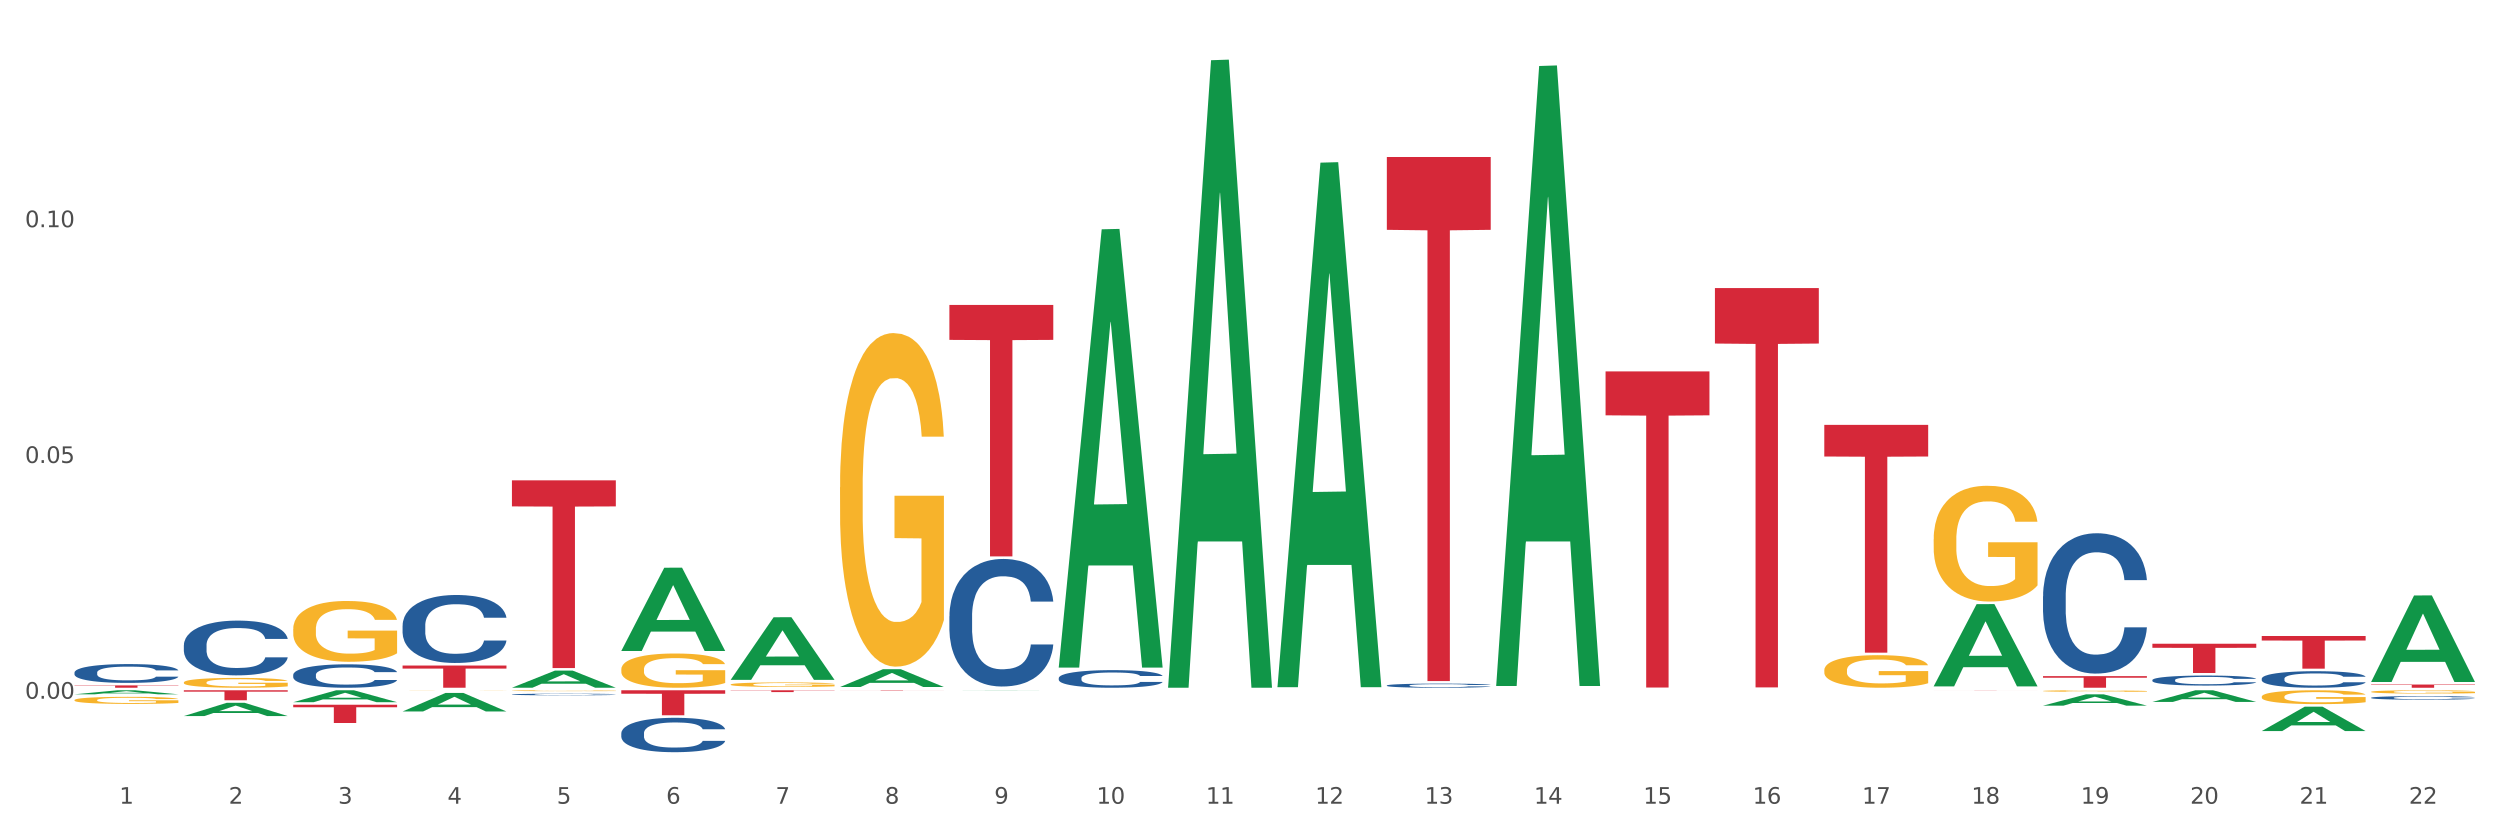<?xml version="1.0" encoding="utf-8" standalone="no"?>
<!DOCTYPE svg PUBLIC "-//W3C//DTD SVG 1.1//EN"
  "http://www.w3.org/Graphics/SVG/1.1/DTD/svg11.dtd">
<svg xmlns:xlink="http://www.w3.org/1999/xlink" width="1080pt" height="360pt" viewBox="0 0 1080 360" xmlns="http://www.w3.org/2000/svg" version="1.1">
 <rect x="0" y="0" width="1080" height="360" fill="#333333" stroke="none"/>
 <defs>
  <style type="text/css">*{stroke-linejoin: round; stroke-linecap: butt}</style>
 </defs>
 <g id="figure_1">
  <g id="patch_1">
   <path d="M 0 360 
L 1080 360 
L 1080 0 
L 0 0 
z
" style="fill: #ffffff; stroke: #ffffff; stroke-linejoin: miter"/>
  </g>
  <g id="axes_1">
   <g id="matplotlib.axis_1">
    <g id="xtick_1">
     <g id="text_1">
      <!-- 1 -->
      <g style="fill: #4d4d4d" transform="translate(51.562 347.204) scale(0.096 -0.096)">
       <defs>
        <path id="DejaVuSans-31" d="M 794 531 
L 1825 531 
L 1825 4091 
L 703 3866 
L 703 4441 
L 1819 4666 
L 2450 4666 
L 2450 531 
L 3481 531 
L 3481 0 
L 794 0 
L 794 531 
z
" transform="scale(0.016)"/>
       </defs>
       <use xlink:href="#DejaVuSans-31"/>
      </g>
     </g>
    </g>
    <g id="xtick_2">
     <g id="text_2">
      <!-- 2 -->
      <g style="fill: #4d4d4d" transform="translate(98.807 347.204) scale(0.096 -0.096)">
       <defs>
        <path id="DejaVuSans-32" d="M 1228 531 
L 3431 531 
L 3431 0 
L 469 0 
L 469 531 
Q 828 903 1448 1529 
Q 2069 2156 2228 2338 
Q 2531 2678 2651 2914 
Q 2772 3150 2772 3378 
Q 2772 3750 2511 3984 
Q 2250 4219 1831 4219 
Q 1534 4219 1204 4116 
Q 875 4013 500 3803 
L 500 4441 
Q 881 4594 1212 4672 
Q 1544 4750 1819 4750 
Q 2544 4750 2975 4387 
Q 3406 4025 3406 3419 
Q 3406 3131 3298 2873 
Q 3191 2616 2906 2266 
Q 2828 2175 2409 1742 
Q 1991 1309 1228 531 
z
" transform="scale(0.016)"/>
       </defs>
       <use xlink:href="#DejaVuSans-32"/>
      </g>
     </g>
    </g>
    <g id="xtick_3">
     <g id="text_3">
      <!-- 3 -->
      <g style="fill: #4d4d4d" transform="translate(146.052 347.204) scale(0.096 -0.096)">
       <defs>
        <path id="DejaVuSans-33" d="M 2597 2516 
Q 3050 2419 3304 2112 
Q 3559 1806 3559 1356 
Q 3559 666 3084 287 
Q 2609 -91 1734 -91 
Q 1441 -91 1130 -33 
Q 819 25 488 141 
L 488 750 
Q 750 597 1062 519 
Q 1375 441 1716 441 
Q 2309 441 2620 675 
Q 2931 909 2931 1356 
Q 2931 1769 2642 2001 
Q 2353 2234 1838 2234 
L 1294 2234 
L 1294 2753 
L 1863 2753 
Q 2328 2753 2575 2939 
Q 2822 3125 2822 3475 
Q 2822 3834 2567 4026 
Q 2313 4219 1838 4219 
Q 1578 4219 1281 4162 
Q 984 4106 628 3988 
L 628 4550 
Q 988 4650 1302 4700 
Q 1616 4750 1894 4750 
Q 2613 4750 3031 4423 
Q 3450 4097 3450 3541 
Q 3450 3153 3228 2886 
Q 3006 2619 2597 2516 
z
" transform="scale(0.016)"/>
       </defs>
       <use xlink:href="#DejaVuSans-33"/>
      </g>
     </g>
    </g>
    <g id="xtick_4">
     <g id="text_4">
      <!-- 4 -->
      <g style="fill: #4d4d4d" transform="translate(193.297 347.204) scale(0.096 -0.096)">
       <defs>
        <path id="DejaVuSans-34" d="M 2419 4116 
L 825 1625 
L 2419 1625 
L 2419 4116 
z
M 2253 4666 
L 3047 4666 
L 3047 1625 
L 3713 1625 
L 3713 1100 
L 3047 1100 
L 3047 0 
L 2419 0 
L 2419 1100 
L 313 1100 
L 313 1709 
L 2253 4666 
z
" transform="scale(0.016)"/>
       </defs>
       <use xlink:href="#DejaVuSans-34"/>
      </g>
     </g>
    </g>
    <g id="xtick_5">
     <g id="text_5">
      <!-- 5 -->
      <g style="fill: #4d4d4d" transform="translate(240.542 347.204) scale(0.096 -0.096)">
       <defs>
        <path id="DejaVuSans-35" d="M 691 4666 
L 3169 4666 
L 3169 4134 
L 1269 4134 
L 1269 2991 
Q 1406 3038 1543 3061 
Q 1681 3084 1819 3084 
Q 2600 3084 3056 2656 
Q 3513 2228 3513 1497 
Q 3513 744 3044 326 
Q 2575 -91 1722 -91 
Q 1428 -91 1123 -41 
Q 819 9 494 109 
L 494 744 
Q 775 591 1075 516 
Q 1375 441 1709 441 
Q 2250 441 2565 725 
Q 2881 1009 2881 1497 
Q 2881 1984 2565 2268 
Q 2250 2553 1709 2553 
Q 1456 2553 1204 2497 
Q 953 2441 691 2322 
L 691 4666 
z
" transform="scale(0.016)"/>
       </defs>
       <use xlink:href="#DejaVuSans-35"/>
      </g>
     </g>
    </g>
    <g id="xtick_6">
     <g id="text_6">
      <!-- 6 -->
      <g style="fill: #4d4d4d" transform="translate(287.787 347.204) scale(0.096 -0.096)">
       <defs>
        <path id="DejaVuSans-36" d="M 2113 2584 
Q 1688 2584 1439 2293 
Q 1191 2003 1191 1497 
Q 1191 994 1439 701 
Q 1688 409 2113 409 
Q 2538 409 2786 701 
Q 3034 994 3034 1497 
Q 3034 2003 2786 2293 
Q 2538 2584 2113 2584 
z
M 3366 4563 
L 3366 3988 
Q 3128 4100 2886 4159 
Q 2644 4219 2406 4219 
Q 1781 4219 1451 3797 
Q 1122 3375 1075 2522 
Q 1259 2794 1537 2939 
Q 1816 3084 2150 3084 
Q 2853 3084 3261 2657 
Q 3669 2231 3669 1497 
Q 3669 778 3244 343 
Q 2819 -91 2113 -91 
Q 1303 -91 875 529 
Q 447 1150 447 2328 
Q 447 3434 972 4092 
Q 1497 4750 2381 4750 
Q 2619 4750 2861 4703 
Q 3103 4656 3366 4563 
z
" transform="scale(0.016)"/>
       </defs>
       <use xlink:href="#DejaVuSans-36"/>
      </g>
     </g>
    </g>
    <g id="xtick_7">
     <g id="text_7">
      <!-- 7 -->
      <g style="fill: #4d4d4d" transform="translate(335.032 347.204) scale(0.096 -0.096)">
       <defs>
        <path id="DejaVuSans-37" d="M 525 4666 
L 3525 4666 
L 3525 4397 
L 1831 0 
L 1172 0 
L 2766 4134 
L 525 4134 
L 525 4666 
z
" transform="scale(0.016)"/>
       </defs>
       <use xlink:href="#DejaVuSans-37"/>
      </g>
     </g>
    </g>
    <g id="xtick_8">
     <g id="text_8">
      <!-- 8 -->
      <g style="fill: #4d4d4d" transform="translate(382.276 347.204) scale(0.096 -0.096)">
       <defs>
        <path id="DejaVuSans-38" d="M 2034 2216 
Q 1584 2216 1326 1975 
Q 1069 1734 1069 1313 
Q 1069 891 1326 650 
Q 1584 409 2034 409 
Q 2484 409 2743 651 
Q 3003 894 3003 1313 
Q 3003 1734 2745 1975 
Q 2488 2216 2034 2216 
z
M 1403 2484 
Q 997 2584 770 2862 
Q 544 3141 544 3541 
Q 544 4100 942 4425 
Q 1341 4750 2034 4750 
Q 2731 4750 3128 4425 
Q 3525 4100 3525 3541 
Q 3525 3141 3298 2862 
Q 3072 2584 2669 2484 
Q 3125 2378 3379 2068 
Q 3634 1759 3634 1313 
Q 3634 634 3220 271 
Q 2806 -91 2034 -91 
Q 1263 -91 848 271 
Q 434 634 434 1313 
Q 434 1759 690 2068 
Q 947 2378 1403 2484 
z
M 1172 3481 
Q 1172 3119 1398 2916 
Q 1625 2713 2034 2713 
Q 2441 2713 2670 2916 
Q 2900 3119 2900 3481 
Q 2900 3844 2670 4047 
Q 2441 4250 2034 4250 
Q 1625 4250 1398 4047 
Q 1172 3844 1172 3481 
z
" transform="scale(0.016)"/>
       </defs>
       <use xlink:href="#DejaVuSans-38"/>
      </g>
     </g>
    </g>
    <g id="xtick_9">
     <g id="text_9">
      <!-- 9 -->
      <g style="fill: #4d4d4d" transform="translate(429.521 347.204) scale(0.096 -0.096)">
       <defs>
        <path id="DejaVuSans-39" d="M 703 97 
L 703 672 
Q 941 559 1184 500 
Q 1428 441 1663 441 
Q 2288 441 2617 861 
Q 2947 1281 2994 2138 
Q 2813 1869 2534 1725 
Q 2256 1581 1919 1581 
Q 1219 1581 811 2004 
Q 403 2428 403 3163 
Q 403 3881 828 4315 
Q 1253 4750 1959 4750 
Q 2769 4750 3195 4129 
Q 3622 3509 3622 2328 
Q 3622 1225 3098 567 
Q 2575 -91 1691 -91 
Q 1453 -91 1209 -44 
Q 966 3 703 97 
z
M 1959 2075 
Q 2384 2075 2632 2365 
Q 2881 2656 2881 3163 
Q 2881 3666 2632 3958 
Q 2384 4250 1959 4250 
Q 1534 4250 1286 3958 
Q 1038 3666 1038 3163 
Q 1038 2656 1286 2365 
Q 1534 2075 1959 2075 
z
" transform="scale(0.016)"/>
       </defs>
       <use xlink:href="#DejaVuSans-39"/>
      </g>
     </g>
    </g>
    <g id="xtick_10">
     <g id="text_10">
      <!-- 10 -->
      <g style="fill: #4d4d4d" transform="translate(473.712 347.204) scale(0.096 -0.096)">
       <defs>
        <path id="DejaVuSans-30" d="M 2034 4250 
Q 1547 4250 1301 3770 
Q 1056 3291 1056 2328 
Q 1056 1369 1301 889 
Q 1547 409 2034 409 
Q 2525 409 2770 889 
Q 3016 1369 3016 2328 
Q 3016 3291 2770 3770 
Q 2525 4250 2034 4250 
z
M 2034 4750 
Q 2819 4750 3233 4129 
Q 3647 3509 3647 2328 
Q 3647 1150 3233 529 
Q 2819 -91 2034 -91 
Q 1250 -91 836 529 
Q 422 1150 422 2328 
Q 422 3509 836 4129 
Q 1250 4750 2034 4750 
z
" transform="scale(0.016)"/>
       </defs>
       <use xlink:href="#DejaVuSans-31"/>
       <use xlink:href="#DejaVuSans-30" transform="translate(63.623 0)"/>
      </g>
     </g>
    </g>
    <g id="xtick_11">
     <g id="text_11">
      <!-- 11 -->
      <g style="fill: #4d4d4d" transform="translate(520.957 347.204) scale(0.096 -0.096)">
       <use xlink:href="#DejaVuSans-31"/>
       <use xlink:href="#DejaVuSans-31" transform="translate(63.623 0)"/>
      </g>
     </g>
    </g>
    <g id="xtick_12">
     <g id="text_12">
      <!-- 12 -->
      <g style="fill: #4d4d4d" transform="translate(568.202 347.204) scale(0.096 -0.096)">
       <use xlink:href="#DejaVuSans-31"/>
       <use xlink:href="#DejaVuSans-32" transform="translate(63.623 0)"/>
      </g>
     </g>
    </g>
    <g id="xtick_13">
     <g id="text_13">
      <!-- 13 -->
      <g style="fill: #4d4d4d" transform="translate(615.447 347.204) scale(0.096 -0.096)">
       <use xlink:href="#DejaVuSans-31"/>
       <use xlink:href="#DejaVuSans-33" transform="translate(63.623 0)"/>
      </g>
     </g>
    </g>
    <g id="xtick_14">
     <g id="text_14">
      <!-- 14 -->
      <g style="fill: #4d4d4d" transform="translate(662.692 347.204) scale(0.096 -0.096)">
       <use xlink:href="#DejaVuSans-31"/>
       <use xlink:href="#DejaVuSans-34" transform="translate(63.623 0)"/>
      </g>
     </g>
    </g>
    <g id="xtick_15">
     <g id="text_15">
      <!-- 15 -->
      <g style="fill: #4d4d4d" transform="translate(709.937 347.204) scale(0.096 -0.096)">
       <use xlink:href="#DejaVuSans-31"/>
       <use xlink:href="#DejaVuSans-35" transform="translate(63.623 0)"/>
      </g>
     </g>
    </g>
    <g id="xtick_16">
     <g id="text_16">
      <!-- 16 -->
      <g style="fill: #4d4d4d" transform="translate(757.181 347.204) scale(0.096 -0.096)">
       <use xlink:href="#DejaVuSans-31"/>
       <use xlink:href="#DejaVuSans-36" transform="translate(63.623 0)"/>
      </g>
     </g>
    </g>
    <g id="xtick_17">
     <g id="text_17">
      <!-- 17 -->
      <g style="fill: #4d4d4d" transform="translate(804.426 347.204) scale(0.096 -0.096)">
       <use xlink:href="#DejaVuSans-31"/>
       <use xlink:href="#DejaVuSans-37" transform="translate(63.623 0)"/>
      </g>
     </g>
    </g>
    <g id="xtick_18">
     <g id="text_18">
      <!-- 18 -->
      <g style="fill: #4d4d4d" transform="translate(851.671 347.204) scale(0.096 -0.096)">
       <use xlink:href="#DejaVuSans-31"/>
       <use xlink:href="#DejaVuSans-38" transform="translate(63.623 0)"/>
      </g>
     </g>
    </g>
    <g id="xtick_19">
     <g id="text_19">
      <!-- 19 -->
      <g style="fill: #4d4d4d" transform="translate(898.916 347.204) scale(0.096 -0.096)">
       <use xlink:href="#DejaVuSans-31"/>
       <use xlink:href="#DejaVuSans-39" transform="translate(63.623 0)"/>
      </g>
     </g>
    </g>
    <g id="xtick_20">
     <g id="text_20">
      <!-- 20 -->
      <g style="fill: #4d4d4d" transform="translate(946.161 347.204) scale(0.096 -0.096)">
       <use xlink:href="#DejaVuSans-32"/>
       <use xlink:href="#DejaVuSans-30" transform="translate(63.623 0)"/>
      </g>
     </g>
    </g>
    <g id="xtick_21">
     <g id="text_21">
      <!-- 21 -->
      <g style="fill: #4d4d4d" transform="translate(993.406 347.204) scale(0.096 -0.096)">
       <use xlink:href="#DejaVuSans-32"/>
       <use xlink:href="#DejaVuSans-31" transform="translate(63.623 0)"/>
      </g>
     </g>
    </g>
    <g id="xtick_22">
     <g id="text_22">
      <!-- 22 -->
      <g style="fill: #4d4d4d" transform="translate(1040.651 347.204) scale(0.096 -0.096)">
       <use xlink:href="#DejaVuSans-32"/>
       <use xlink:href="#DejaVuSans-32" transform="translate(63.623 0)"/>
      </g>
     </g>
    </g>
    <g id="xtick_23"/>
    <g id="xtick_24"/>
    <g id="xtick_25"/>
    <g id="xtick_26"/>
    <g id="xtick_27"/>
    <g id="xtick_28"/>
    <g id="xtick_29"/>
    <g id="xtick_30"/>
    <g id="xtick_31"/>
    <g id="xtick_32"/>
    <g id="xtick_33"/>
    <g id="xtick_34"/>
    <g id="xtick_35"/>
    <g id="xtick_36"/>
    <g id="xtick_37"/>
    <g id="xtick_38"/>
    <g id="xtick_39"/>
    <g id="xtick_40"/>
    <g id="xtick_41"/>
    <g id="xtick_42"/>
    <g id="xtick_43"/>
   </g>
   <g id="matplotlib.axis_2">
    <g id="ytick_1">
     <g id="text_23">
      <!-- 0.00 -->
      <g style="fill: #4d4d4d" transform="translate(10.8 301.847) scale(0.096 -0.096)">
       <defs>
        <path id="DejaVuSans-2e" d="M 684 794 
L 1344 794 
L 1344 0 
L 684 0 
L 684 794 
z
" transform="scale(0.016)"/>
       </defs>
       <use xlink:href="#DejaVuSans-30"/>
       <use xlink:href="#DejaVuSans-2e" transform="translate(63.623 0)"/>
       <use xlink:href="#DejaVuSans-30" transform="translate(95.41 0)"/>
       <use xlink:href="#DejaVuSans-30" transform="translate(159.033 0)"/>
      </g>
     </g>
    </g>
    <g id="ytick_2">
     <g id="text_24">
      <!-- 0.05 -->
      <g style="fill: #4d4d4d" transform="translate(10.8 199.998) scale(0.096 -0.096)">
       <use xlink:href="#DejaVuSans-30"/>
       <use xlink:href="#DejaVuSans-2e" transform="translate(63.623 0)"/>
       <use xlink:href="#DejaVuSans-30" transform="translate(95.41 0)"/>
       <use xlink:href="#DejaVuSans-35" transform="translate(159.033 0)"/>
      </g>
     </g>
    </g>
    <g id="ytick_3">
     <g id="text_25">
      <!-- 0.10 -->
      <g style="fill: #4d4d4d" transform="translate(10.8 98.149) scale(0.096 -0.096)">
       <use xlink:href="#DejaVuSans-30"/>
       <use xlink:href="#DejaVuSans-2e" transform="translate(63.623 0)"/>
       <use xlink:href="#DejaVuSans-31" transform="translate(95.41 0)"/>
       <use xlink:href="#DejaVuSans-30" transform="translate(159.033 0)"/>
      </g>
     </g>
    </g>
    <g id="ytick_4"/>
    <g id="ytick_5"/>
    <g id="ytick_6"/>
   </g>
   <g id="PolyCollection_1">
    <path d="M 362.889 210.476 
L 362.942 210.344 
L 362.942 205.606 
L 363.048 201.526 
L 363.578 191.655 
L 364.373 183.495 
L 364.956 179.151 
L 365.539 175.598 
L 366.228 172.044 
L 367.075 168.359 
L 368.612 162.963 
L 369.566 160.199 
L 370.732 157.304 
L 372.851 153.092 
L 374.388 150.723 
L 375.978 148.749 
L 378.574 146.38 
L 380.27 145.327 
L 382.072 144.537 
L 384.244 144.011 
L 385.887 143.879 
L 389.49 144.274 
L 392.564 145.458 
L 394.047 146.38 
L 395.955 147.959 
L 396.962 149.012 
L 398.604 151.118 
L 400.3 153.882 
L 401.466 156.251 
L 403.215 160.726 
L 404.539 165.2 
L 405.758 170.728 
L 406.394 174.545 
L 406.871 178.099 
L 407.295 182.179 
L 407.719 188.628 
L 398.181 188.628 
L 397.81 184.021 
L 397.227 179.678 
L 396.379 175.466 
L 395.637 172.834 
L 394.365 169.544 
L 393.199 167.438 
L 391.981 165.859 
L 390.497 164.542 
L 389.331 163.884 
L 387.688 163.358 
L 384.456 163.489 
L 382.284 164.542 
L 380.8 165.859 
L 379.846 167.043 
L 378.998 168.359 
L 378.044 170.202 
L 376.932 172.966 
L 376.137 175.466 
L 375.342 178.625 
L 374.706 181.784 
L 374.123 185.469 
L 373.646 189.417 
L 373.275 193.497 
L 372.957 198.499 
L 372.692 206.79 
L 372.692 224.821 
L 372.798 228.901 
L 373.063 234.298 
L 373.381 238.378 
L 373.911 243.247 
L 374.388 246.538 
L 375.289 251.276 
L 376.296 255.224 
L 377.09 257.725 
L 377.885 259.831 
L 379.263 262.726 
L 380.8 265.095 
L 382.125 266.543 
L 383.926 267.859 
L 385.145 268.385 
L 386.205 268.649 
L 388.801 268.649 
L 390.656 268.254 
L 392.723 267.333 
L 394.312 266.148 
L 395.637 264.7 
L 397.121 262.331 
L 398.075 260.094 
L 398.075 232.587 
L 386.417 232.455 
L 386.417 214.161 
L 407.772 214.161 
L 407.772 267.859 
L 406.871 270.623 
L 405.864 273.124 
L 404.804 275.361 
L 403.215 278.125 
L 401.307 280.757 
L 399.611 282.6 
L 397.81 284.179 
L 395.69 285.627 
L 392.935 286.943 
L 391.239 287.469 
L 389.119 287.864 
L 386.629 287.996 
L 384.456 287.733 
L 382.336 287.075 
L 380.111 285.89 
L 377.938 284.179 
L 376.296 282.468 
L 374.653 280.362 
L 372.904 277.598 
L 371.527 274.966 
L 370.467 272.597 
L 369.301 269.57 
L 368.029 265.622 
L 367.075 262.068 
L 366.228 258.383 
L 365.327 253.645 
L 364.691 249.565 
L 364.055 244.432 
L 363.684 240.615 
L 363.26 234.692 
L 362.942 226.401 
L 362.889 210.476 
z
" clip-path="url(#p6e97c7537b)" style="fill: #f7b32b"/>
    <path d="M 315.644 295.712 
L 315.697 295.71 
L 315.697 295.646 
L 315.803 295.59 
L 316.333 295.456 
L 317.128 295.345 
L 317.711 295.285 
L 318.294 295.237 
L 318.983 295.189 
L 319.83 295.138 
L 321.367 295.065 
L 322.321 295.027 
L 323.487 294.988 
L 325.606 294.93 
L 327.143 294.898 
L 328.733 294.871 
L 331.329 294.839 
L 333.025 294.825 
L 334.827 294.814 
L 336.999 294.807 
L 338.642 294.805 
L 342.245 294.81 
L 345.319 294.826 
L 346.802 294.839 
L 348.71 294.861 
L 349.717 294.875 
L 351.36 294.904 
L 353.055 294.941 
L 354.221 294.973 
L 355.97 295.034 
L 357.294 295.095 
L 358.513 295.171 
L 359.149 295.223 
L 359.626 295.271 
L 360.05 295.327 
L 360.474 295.415 
L 350.936 295.415 
L 350.565 295.352 
L 349.982 295.293 
L 349.134 295.235 
L 348.392 295.199 
L 347.12 295.155 
L 345.955 295.126 
L 344.736 295.104 
L 343.252 295.086 
L 342.086 295.077 
L 340.444 295.07 
L 337.211 295.072 
L 335.039 295.086 
L 333.555 295.104 
L 332.601 295.121 
L 331.753 295.138 
L 330.799 295.164 
L 329.687 295.201 
L 328.892 295.235 
L 328.097 295.278 
L 327.461 295.321 
L 326.878 295.372 
L 326.401 295.425 
L 326.03 295.481 
L 325.712 295.549 
L 325.447 295.662 
L 325.447 295.908 
L 325.553 295.963 
L 325.818 296.037 
L 326.136 296.092 
L 326.666 296.159 
L 327.143 296.204 
L 328.044 296.268 
L 329.051 296.322 
L 329.846 296.356 
L 330.64 296.385 
L 332.018 296.424 
L 333.555 296.456 
L 334.88 296.476 
L 336.681 296.494 
L 337.9 296.501 
L 338.96 296.505 
L 341.556 296.505 
L 343.411 296.499 
L 345.478 296.487 
L 347.067 296.471 
L 348.392 296.451 
L 349.876 296.419 
L 350.83 296.388 
L 350.83 296.013 
L 339.172 296.012 
L 339.172 295.762 
L 360.527 295.762 
L 360.527 296.494 
L 359.626 296.532 
L 358.619 296.566 
L 357.559 296.596 
L 355.97 296.634 
L 354.062 296.67 
L 352.366 296.695 
L 350.565 296.716 
L 348.445 296.736 
L 345.69 296.754 
L 343.994 296.761 
L 341.874 296.767 
L 339.384 296.768 
L 337.211 296.765 
L 335.092 296.756 
L 332.866 296.74 
L 330.693 296.716 
L 329.051 296.693 
L 327.408 296.664 
L 325.659 296.627 
L 324.282 296.591 
L 323.222 296.559 
L 322.056 296.517 
L 320.784 296.464 
L 319.83 296.415 
L 318.983 296.365 
L 318.082 296.3 
L 317.446 296.245 
L 316.81 296.175 
L 316.439 296.123 
L 316.015 296.042 
L 315.697 295.929 
L 315.644 295.712 
z
" clip-path="url(#p6e97c7537b)" style="fill: #f7b32b"/>
    <path d="M 126.665 304.443 
L 171.547 304.443 
L 171.547 305.542 
L 153.892 305.549 
L 153.892 312.348 
L 144.214 312.348 
L 144.214 305.549 
L 126.665 305.542 
L 126.665 304.451 
L 126.665 304.443 
z
" clip-path="url(#p6e97c7537b)" style="fill: #d62839"/>
    <path d="M 740.848 124.438 
L 785.731 124.438 
L 785.731 148.413 
L 768.075 148.575 
L 768.075 296.96 
L 758.397 296.96 
L 758.397 148.575 
L 740.848 148.413 
L 740.848 124.6 
L 740.848 124.438 
z
" clip-path="url(#p6e97c7537b)" style="fill: #d62839"/>
    <path d="M 693.603 160.439 
L 738.486 160.439 
L 738.486 179.418 
L 720.831 179.547 
L 720.831 297.013 
L 711.152 297.013 
L 711.152 179.547 
L 693.603 179.418 
L 693.603 160.567 
L 693.603 160.439 
z
" clip-path="url(#p6e97c7537b)" style="fill: #d62839"/>
    <path d="M 599.113 67.824 
L 643.996 67.824 
L 643.996 99.286 
L 626.341 99.499 
L 626.341 294.226 
L 616.662 294.226 
L 616.662 99.499 
L 599.113 99.286 
L 599.113 68.036 
L 599.113 67.824 
z
" clip-path="url(#p6e97c7537b)" style="fill: #d62839"/>
    <path d="M 410.134 131.729 
L 455.017 131.729 
L 455.017 146.828 
L 437.361 146.93 
L 437.361 240.377 
L 427.683 240.377 
L 427.683 146.93 
L 410.134 146.828 
L 410.134 131.831 
L 410.134 131.729 
z
" clip-path="url(#p6e97c7537b)" style="fill: #d62839"/>
    <path d="M 362.889 298.2 
L 407.772 298.2 
L 407.772 298.222 
L 390.117 298.222 
L 390.117 298.361 
L 380.438 298.361 
L 380.438 298.222 
L 362.889 298.222 
L 362.889 298.2 
L 362.889 298.2 
z
" clip-path="url(#p6e97c7537b)" style="fill: #d62839"/>
    <path d="M 835.338 298.2 
L 880.221 298.2 
L 880.221 298.208 
L 862.565 298.208 
L 862.565 298.261 
L 852.887 298.261 
L 852.887 298.208 
L 835.338 298.208 
L 835.338 298.2 
L 835.338 298.2 
z
" clip-path="url(#p6e97c7537b)" style="fill: #d62839"/>
    <path d="M 788.093 183.534 
L 832.976 183.534 
L 832.976 197.21 
L 815.32 197.302 
L 815.32 281.941 
L 805.642 281.941 
L 805.642 197.302 
L 788.093 197.21 
L 788.093 183.627 
L 788.093 183.534 
z
" clip-path="url(#p6e97c7537b)" style="fill: #d62839"/>
    <path d="M 882.583 292.086 
L 927.465 292.086 
L 927.465 292.785 
L 909.81 292.789 
L 909.81 297.11 
L 900.132 297.11 
L 900.132 292.789 
L 882.583 292.785 
L 882.583 292.091 
L 882.583 292.086 
z
" clip-path="url(#p6e97c7537b)" style="fill: #d62839"/>
    <path d="M 79.42 298.2 
L 124.303 298.2 
L 124.303 298.799 
L 106.647 298.803 
L 106.647 302.515 
L 96.969 302.515 
L 96.969 298.803 
L 79.42 298.799 
L 79.42 298.204 
L 79.42 298.2 
z
" clip-path="url(#p6e97c7537b)" style="fill: #d62839"/>
    <path d="M 32.175 296.101 
L 77.058 296.101 
L 77.058 296.241 
L 59.402 296.242 
L 59.402 297.11 
L 49.724 297.11 
L 49.724 296.242 
L 32.175 296.241 
L 32.175 296.102 
L 32.175 296.101 
z
" clip-path="url(#p6e97c7537b)" style="fill: #d62839"/>
    <path d="M 1024.317 295.725 
L 1069.2 295.725 
L 1069.2 295.918 
L 1051.545 295.919 
L 1051.545 297.11 
L 1041.866 297.11 
L 1041.866 295.919 
L 1024.317 295.918 
L 1024.317 295.727 
L 1024.317 295.725 
z
" clip-path="url(#p6e97c7537b)" style="fill: #d62839"/>
    <path d="M 977.072 274.757 
L 1021.955 274.757 
L 1021.955 276.718 
L 1004.3 276.731 
L 1004.3 288.869 
L 994.621 288.869 
L 994.621 276.731 
L 977.072 276.718 
L 977.072 274.77 
L 977.072 274.757 
z
" clip-path="url(#p6e97c7537b)" style="fill: #d62839"/>
    <path d="M 929.828 278.101 
L 974.71 278.101 
L 974.71 279.858 
L 957.055 279.87 
L 957.055 290.746 
L 947.377 290.746 
L 947.377 279.87 
L 929.828 279.858 
L 929.828 278.113 
L 929.828 278.101 
z
" clip-path="url(#p6e97c7537b)" style="fill: #d62839"/>
    <path d="M 882.583 304.835 
L 882.629 304.831 
L 901.137 299.96 
L 908.818 299.955 
L 927.465 304.844 
L 918.581 304.844 
L 914.556 303.706 
L 895.446 303.706 
L 895.307 303.724 
L 891.42 304.844 
L 882.583 304.844 
L 882.583 304.835 
L 897.852 303.027 
L 912.15 303.022 
L 905.07 300.998 
L 904.978 300.988 
L 904.885 301.002 
L 897.806 303.022 
L 897.852 303.027 
L 882.583 304.835 
z
" clip-path="url(#p6e97c7537b)" style="fill: #109648"/>
    <path d="M 929.828 303.232 
L 929.874 303.227 
L 948.382 298.204 
L 956.063 298.2 
L 974.71 303.242 
L 965.826 303.242 
L 961.801 302.067 
L 942.691 302.067 
L 942.552 302.086 
L 938.665 303.242 
L 929.828 303.242 
L 929.828 303.232 
L 945.097 301.367 
L 959.395 301.362 
L 952.315 299.274 
L 952.223 299.265 
L 952.13 299.279 
L 945.051 301.362 
L 945.097 301.367 
L 929.828 303.232 
z
" clip-path="url(#p6e97c7537b)" style="fill: #109648"/>
    <path d="M 977.072 315.813 
L 977.119 315.803 
L 995.627 305.291 
L 1003.308 305.281 
L 1021.955 315.833 
L 1013.071 315.833 
L 1009.046 313.376 
L 989.936 313.376 
L 989.797 313.415 
L 985.91 315.833 
L 977.072 315.833 
L 977.072 315.813 
L 992.342 311.909 
L 1006.64 311.899 
L 999.56 307.53 
L 999.468 307.51 
L 999.375 307.54 
L 992.296 311.899 
L 992.342 311.909 
L 977.072 315.813 
z
" clip-path="url(#p6e97c7537b)" style="fill: #109648"/>
    <path d="M 79.42 309.334 
L 79.466 309.329 
L 97.974 303.61 
L 105.655 303.605 
L 124.303 309.345 
L 115.419 309.345 
L 111.393 308.008 
L 92.283 308.008 
L 92.144 308.03 
L 88.258 309.345 
L 79.42 309.345 
L 79.42 309.334 
L 94.689 307.211 
L 108.987 307.205 
L 101.907 304.828 
L 101.815 304.818 
L 101.722 304.834 
L 94.643 307.205 
L 94.689 307.211 
L 79.42 309.334 
z
" clip-path="url(#p6e97c7537b)" style="fill: #109648"/>
    <path d="M 126.665 303.344 
L 126.711 303.339 
L 145.219 298.204 
L 152.9 298.2 
L 171.547 303.354 
L 162.663 303.354 
L 158.638 302.154 
L 139.528 302.154 
L 139.389 302.173 
L 135.502 303.354 
L 126.665 303.354 
L 126.665 303.344 
L 141.934 301.437 
L 156.232 301.432 
L 149.152 299.298 
L 149.06 299.289 
L 148.967 299.303 
L 141.888 301.432 
L 141.934 301.437 
L 126.665 303.344 
z
" clip-path="url(#p6e97c7537b)" style="fill: #109648"/>
    <path d="M 835.338 296.459 
L 835.384 296.425 
L 853.892 260.994 
L 861.573 260.961 
L 880.221 296.526 
L 871.337 296.526 
L 867.311 288.244 
L 848.201 288.244 
L 848.062 288.377 
L 844.176 296.526 
L 835.338 296.526 
L 835.338 296.459 
L 850.607 283.302 
L 864.905 283.268 
L 857.825 268.541 
L 857.733 268.475 
L 857.64 268.575 
L 850.561 283.268 
L 850.607 283.302 
L 835.338 296.459 
z
" clip-path="url(#p6e97c7537b)" style="fill: #109648"/>
    <path d="M 551.869 296.454 
L 551.915 296.241 
L 570.423 70.267 
L 578.104 70.054 
L 596.751 296.88 
L 587.867 296.88 
L 583.842 244.061 
L 564.732 244.061 
L 564.593 244.912 
L 560.706 296.88 
L 551.869 296.88 
L 551.869 296.454 
L 567.138 212.539 
L 581.436 212.326 
L 574.356 118.401 
L 574.264 117.975 
L 574.171 118.614 
L 567.092 212.326 
L 567.138 212.539 
L 551.869 296.454 
z
" clip-path="url(#p6e97c7537b)" style="fill: #109648"/>
    <path d="M 646.358 295.835 
L 646.405 295.584 
L 664.913 28.514 
L 672.594 28.262 
L 691.241 296.339 
L 682.357 296.339 
L 678.331 233.913 
L 659.222 233.913 
L 659.083 234.92 
L 655.196 296.339 
L 646.358 296.339 
L 646.358 295.835 
L 661.628 196.659 
L 675.925 196.408 
L 668.846 85.401 
L 668.753 84.898 
L 668.661 85.653 
L 661.581 196.408 
L 661.628 196.659 
L 646.358 295.835 
z
" clip-path="url(#p6e97c7537b)" style="fill: #109648"/>
    <path d="M 315.644 293.664 
L 315.691 293.639 
L 334.199 266.653 
L 341.88 266.628 
L 360.527 293.715 
L 351.643 293.715 
L 347.617 287.407 
L 328.508 287.407 
L 328.369 287.509 
L 324.482 293.715 
L 315.644 293.715 
L 315.644 293.664 
L 330.914 283.643 
L 345.211 283.618 
L 338.132 272.401 
L 338.039 272.35 
L 337.947 272.427 
L 330.867 283.618 
L 330.914 283.643 
L 315.644 293.664 
z
" clip-path="url(#p6e97c7537b)" style="fill: #109648"/>
    <path d="M 362.889 296.784 
L 362.935 296.776 
L 381.444 289.093 
L 389.125 289.086 
L 407.772 296.798 
L 398.888 296.798 
L 394.862 295.002 
L 375.752 295.002 
L 375.614 295.031 
L 371.727 296.798 
L 362.889 296.798 
L 362.889 296.784 
L 378.158 293.93 
L 392.456 293.923 
L 385.377 290.73 
L 385.284 290.715 
L 385.192 290.737 
L 378.112 293.923 
L 378.158 293.93 
L 362.889 296.784 
z
" clip-path="url(#p6e97c7537b)" style="fill: #109648"/>
    <path d="M 410.134 298.256 
L 410.18 298.256 
L 428.689 298.2 
L 436.37 298.2 
L 455.017 298.257 
L 446.133 298.257 
L 442.107 298.243 
L 422.997 298.243 
L 422.858 298.244 
L 418.972 298.257 
L 410.134 298.257 
L 410.134 298.256 
L 425.403 298.235 
L 439.701 298.235 
L 432.622 298.212 
L 432.529 298.212 
L 432.437 298.212 
L 425.357 298.235 
L 425.403 298.235 
L 410.134 298.256 
z
" clip-path="url(#p6e97c7537b)" style="fill: #109648"/>
    <path d="M 457.379 288.051 
L 457.425 287.873 
L 475.933 99.059 
L 483.614 98.881 
L 502.262 288.407 
L 493.378 288.407 
L 489.352 244.273 
L 470.242 244.273 
L 470.103 244.985 
L 466.217 288.407 
L 457.379 288.407 
L 457.379 288.051 
L 472.648 217.935 
L 486.946 217.757 
L 479.866 139.277 
L 479.774 138.921 
L 479.681 139.455 
L 472.602 217.757 
L 472.648 217.935 
L 457.379 288.051 
z
" clip-path="url(#p6e97c7537b)" style="fill: #109648"/>
    <path d="M 504.624 296.6 
L 504.67 296.346 
L 523.178 26.014 
L 530.859 25.759 
L 549.506 297.11 
L 540.622 297.11 
L 536.597 233.922 
L 517.487 233.922 
L 517.348 234.941 
L 513.461 297.11 
L 504.624 297.11 
L 504.624 296.6 
L 519.893 196.213 
L 534.191 195.959 
L 527.111 83.597 
L 527.019 83.087 
L 526.926 83.851 
L 519.847 195.959 
L 519.893 196.213 
L 504.624 296.6 
z
" clip-path="url(#p6e97c7537b)" style="fill: #109648"/>
    <path d="M 173.91 307.348 
L 173.956 307.341 
L 192.464 299.345 
L 200.145 299.337 
L 218.792 307.364 
L 209.908 307.364 
L 205.883 305.495 
L 186.773 305.495 
L 186.634 305.525 
L 182.747 307.364 
L 173.91 307.364 
L 173.91 307.348 
L 189.179 304.379 
L 203.477 304.372 
L 196.397 301.048 
L 196.305 301.033 
L 196.212 301.056 
L 189.133 304.372 
L 189.179 304.379 
L 173.91 307.348 
z
" clip-path="url(#p6e97c7537b)" style="fill: #109648"/>
    <path d="M 268.399 281.157 
L 268.446 281.123 
L 286.954 245.256 
L 294.635 245.222 
L 313.282 281.224 
L 304.398 281.224 
L 300.372 272.841 
L 281.263 272.841 
L 281.124 272.976 
L 277.237 281.224 
L 268.399 281.224 
L 268.399 281.157 
L 283.669 267.838 
L 297.966 267.804 
L 290.887 252.896 
L 290.794 252.828 
L 290.702 252.93 
L 283.622 267.804 
L 283.669 267.838 
L 268.399 281.157 
z
" clip-path="url(#p6e97c7537b)" style="fill: #109648"/>
    <path d="M 221.154 297.096 
L 221.201 297.089 
L 239.709 289.706 
L 247.39 289.699 
L 266.037 297.11 
L 257.153 297.11 
L 253.128 295.384 
L 234.018 295.384 
L 233.879 295.412 
L 229.992 297.11 
L 221.154 297.11 
L 221.154 297.096 
L 236.424 294.354 
L 250.722 294.347 
L 243.642 291.279 
L 243.55 291.265 
L 243.457 291.286 
L 236.378 294.347 
L 236.424 294.354 
L 221.154 297.096 
z
" clip-path="url(#p6e97c7537b)" style="fill: #109648"/>
    <path d="M 173.91 287.496 
L 218.792 287.496 
L 218.792 288.832 
L 201.137 288.841 
L 201.137 297.11 
L 191.459 297.11 
L 191.459 288.841 
L 173.91 288.832 
L 173.91 287.505 
L 173.91 287.496 
z
" clip-path="url(#p6e97c7537b)" style="fill: #d62839"/>
    <path d="M 315.644 298.2 
L 360.527 298.2 
L 360.527 298.309 
L 342.872 298.309 
L 342.872 298.983 
L 333.193 298.983 
L 333.193 298.309 
L 315.644 298.309 
L 315.644 298.2 
L 315.644 298.2 
z
" clip-path="url(#p6e97c7537b)" style="fill: #d62839"/>
    <path d="M 32.175 299.939 
L 32.221 299.937 
L 50.73 298.201 
L 58.411 298.2 
L 77.058 299.942 
L 68.174 299.942 
L 64.148 299.537 
L 45.038 299.537 
L 44.899 299.543 
L 41.013 299.942 
L 32.175 299.942 
L 32.175 299.939 
L 47.444 299.294 
L 61.742 299.293 
L 54.663 298.571 
L 54.57 298.568 
L 54.478 298.573 
L 47.398 299.293 
L 47.444 299.294 
L 32.175 299.939 
z
" clip-path="url(#p6e97c7537b)" style="fill: #109648"/>
    <path d="M 1024.317 294.565 
L 1024.364 294.53 
L 1042.872 257.243 
L 1050.553 257.208 
L 1069.2 294.636 
L 1060.316 294.636 
L 1056.29 285.92 
L 1037.181 285.92 
L 1037.042 286.061 
L 1033.155 294.636 
L 1024.317 294.636 
L 1024.317 294.565 
L 1039.587 280.719 
L 1053.884 280.684 
L 1046.805 265.186 
L 1046.712 265.115 
L 1046.62 265.221 
L 1039.54 280.684 
L 1039.587 280.719 
L 1024.317 294.565 
z
" clip-path="url(#p6e97c7537b)" style="fill: #109648"/>
    <path d="M 221.154 299.993 
L 221.208 299.993 
L 221.208 299.975 
L 221.367 299.95 
L 221.95 299.905 
L 222.693 299.871 
L 223.966 299.831 
L 224.656 299.814 
L 225.558 299.796 
L 227.415 299.765 
L 229.537 299.739 
L 231.022 299.725 
L 232.136 299.716 
L 234.63 299.7 
L 236.062 299.693 
L 237.548 299.687 
L 238.821 299.683 
L 240.943 299.679 
L 242.641 299.677 
L 244.604 299.676 
L 246.248 299.677 
L 248.424 299.68 
L 251.607 299.687 
L 252.827 299.692 
L 254.472 299.7 
L 256.169 299.71 
L 257.549 299.72 
L 259.14 299.735 
L 260.785 299.754 
L 262.376 299.779 
L 263.491 299.801 
L 264.392 299.825 
L 265.188 299.854 
L 265.772 299.886 
L 266.037 299.912 
L 256.328 299.912 
L 256.063 299.888 
L 255.533 299.862 
L 255.002 299.845 
L 254.419 299.831 
L 253.517 299.815 
L 252.721 299.805 
L 251.395 299.792 
L 250.174 299.785 
L 249.166 299.78 
L 247.946 299.776 
L 245.347 299.772 
L 243.49 299.772 
L 242.323 299.774 
L 240.89 299.777 
L 239.67 299.781 
L 238.237 299.789 
L 237.123 299.797 
L 236.009 299.808 
L 235.373 299.816 
L 234.418 299.83 
L 233.781 299.842 
L 232.932 299.862 
L 232.455 299.876 
L 231.606 299.913 
L 231.235 299.94 
L 231.075 299.958 
L 230.969 299.979 
L 230.969 300.08 
L 231.288 300.125 
L 231.553 300.144 
L 231.977 300.166 
L 232.773 300.194 
L 233.94 300.222 
L 235.16 300.242 
L 236.168 300.254 
L 237.123 300.263 
L 238.078 300.27 
L 239.245 300.277 
L 240.2 300.28 
L 241.633 300.284 
L 243.331 300.286 
L 244.657 300.286 
L 247.363 300.283 
L 248.583 300.28 
L 249.75 300.275 
L 251.023 300.268 
L 252.031 300.261 
L 252.615 300.255 
L 253.57 300.242 
L 254.312 300.23 
L 254.949 300.215 
L 255.374 300.202 
L 255.851 300.183 
L 256.222 300.161 
L 256.328 300.149 
L 266.037 300.149 
L 265.825 300.172 
L 265.454 300.195 
L 264.711 300.225 
L 264.127 300.242 
L 263.225 300.264 
L 262.27 300.282 
L 260.944 300.302 
L 259.724 300.317 
L 258.451 300.329 
L 257.071 300.341 
L 254.578 300.357 
L 253.676 300.362 
L 251.766 300.369 
L 250.28 300.374 
L 248.105 300.378 
L 245.877 300.381 
L 243.543 300.382 
L 241.474 300.38 
L 239.192 300.376 
L 237.76 300.373 
L 236.168 300.367 
L 234.312 300.358 
L 232.561 300.347 
L 230.916 300.334 
L 229.378 300.319 
L 227.945 300.302 
L 226.088 300.275 
L 224.709 300.248 
L 223.701 300.223 
L 223.011 300.201 
L 222.322 300.174 
L 221.95 300.156 
L 221.367 300.11 
L 221.154 300.069 
L 221.154 299.993 
z
" clip-path="url(#p6e97c7537b)" style="fill: #255c99"/>
    <path d="M 268.399 316.766 
L 268.452 316.753 
L 268.452 316.373 
L 268.612 315.857 
L 269.195 314.907 
L 269.938 314.188 
L 271.211 313.346 
L 271.901 312.994 
L 272.803 312.6 
L 274.66 311.962 
L 276.782 311.419 
L 278.267 311.121 
L 279.381 310.931 
L 281.875 310.592 
L 283.307 310.442 
L 284.793 310.32 
L 286.066 310.239 
L 288.188 310.144 
L 289.886 310.103 
L 291.849 310.089 
L 293.493 310.103 
L 295.668 310.157 
L 298.852 310.32 
L 300.072 310.415 
L 301.717 310.578 
L 303.414 310.795 
L 304.794 311.012 
L 306.385 311.324 
L 308.03 311.731 
L 309.621 312.247 
L 310.735 312.722 
L 311.637 313.224 
L 312.433 313.835 
L 313.017 314.5 
L 313.282 315.056 
L 303.573 315.056 
L 303.308 314.554 
L 302.778 314.011 
L 302.247 313.645 
L 301.663 313.346 
L 300.762 313.007 
L 299.966 312.79 
L 298.639 312.532 
L 297.419 312.369 
L 296.411 312.274 
L 295.191 312.193 
L 292.591 312.111 
L 290.735 312.111 
L 289.567 312.139 
L 288.135 312.206 
L 286.915 312.301 
L 285.482 312.464 
L 284.368 312.641 
L 283.254 312.871 
L 282.618 313.034 
L 281.663 313.333 
L 281.026 313.577 
L 280.177 313.998 
L 279.7 314.296 
L 278.851 315.07 
L 278.479 315.64 
L 278.32 316.033 
L 278.214 316.468 
L 278.214 318.585 
L 278.532 319.535 
L 278.798 319.942 
L 279.222 320.403 
L 280.018 321 
L 281.185 321.584 
L 282.405 322.005 
L 283.413 322.262 
L 284.368 322.452 
L 285.323 322.602 
L 286.49 322.737 
L 287.445 322.819 
L 288.878 322.9 
L 290.575 322.941 
L 291.902 322.941 
L 294.607 322.873 
L 295.828 322.805 
L 296.995 322.71 
L 298.268 322.561 
L 299.276 322.398 
L 299.86 322.276 
L 300.815 322.018 
L 301.557 321.747 
L 302.194 321.435 
L 302.618 321.163 
L 303.096 320.756 
L 303.467 320.295 
L 303.573 320.05 
L 313.282 320.05 
L 313.07 320.539 
L 312.698 321.014 
L 311.956 321.652 
L 311.372 322.018 
L 310.47 322.466 
L 309.515 322.846 
L 308.189 323.267 
L 306.969 323.579 
L 305.695 323.85 
L 304.316 324.095 
L 301.823 324.434 
L 300.921 324.529 
L 299.011 324.692 
L 297.525 324.787 
L 295.35 324.882 
L 293.122 324.936 
L 290.788 324.95 
L 288.719 324.922 
L 286.437 324.841 
L 285.005 324.76 
L 283.413 324.637 
L 281.556 324.447 
L 279.806 324.217 
L 278.161 323.945 
L 276.623 323.633 
L 275.19 323.28 
L 273.333 322.697 
L 271.954 322.127 
L 270.946 321.597 
L 270.256 321.15 
L 269.567 320.58 
L 269.195 320.186 
L 268.612 319.236 
L 268.399 318.354 
L 268.399 316.766 
z
" clip-path="url(#p6e97c7537b)" style="fill: #255c99"/>
    <path d="M 173.91 270.231 
L 173.963 270.204 
L 173.963 269.453 
L 174.122 268.434 
L 174.705 266.556 
L 175.448 265.135 
L 176.721 263.471 
L 177.411 262.774 
L 178.313 261.996 
L 180.17 260.735 
L 182.292 259.662 
L 183.777 259.072 
L 184.892 258.697 
L 187.385 258.026 
L 188.817 257.731 
L 190.303 257.49 
L 191.576 257.329 
L 193.698 257.141 
L 195.396 257.06 
L 197.359 257.034 
L 199.004 257.06 
L 201.179 257.168 
L 204.362 257.49 
L 205.582 257.677 
L 207.227 257.999 
L 208.924 258.428 
L 210.304 258.858 
L 211.895 259.475 
L 213.54 260.279 
L 215.132 261.299 
L 216.246 262.238 
L 217.148 263.23 
L 217.943 264.437 
L 218.527 265.752 
L 218.792 266.851 
L 209.084 266.851 
L 208.818 265.859 
L 208.288 264.786 
L 207.757 264.062 
L 207.174 263.471 
L 206.272 262.801 
L 205.476 262.372 
L 204.15 261.862 
L 202.929 261.54 
L 201.921 261.352 
L 200.701 261.191 
L 198.102 261.03 
L 196.245 261.03 
L 195.078 261.084 
L 193.645 261.218 
L 192.425 261.406 
L 190.993 261.728 
L 189.879 262.077 
L 188.764 262.533 
L 188.128 262.855 
L 187.173 263.445 
L 186.536 263.927 
L 185.687 264.759 
L 185.21 265.349 
L 184.361 266.878 
L 183.99 268.005 
L 183.83 268.783 
L 183.724 269.641 
L 183.724 273.826 
L 184.043 275.704 
L 184.308 276.508 
L 184.732 277.42 
L 185.528 278.601 
L 186.695 279.754 
L 187.916 280.586 
L 188.924 281.095 
L 189.879 281.471 
L 190.833 281.766 
L 192.001 282.034 
L 192.956 282.195 
L 194.388 282.356 
L 196.086 282.437 
L 197.412 282.437 
L 200.118 282.302 
L 201.338 282.168 
L 202.505 281.981 
L 203.778 281.685 
L 204.786 281.364 
L 205.37 281.122 
L 206.325 280.612 
L 207.068 280.076 
L 207.704 279.459 
L 208.129 278.923 
L 208.606 278.118 
L 208.977 277.206 
L 209.084 276.723 
L 218.792 276.723 
L 218.58 277.689 
L 218.209 278.627 
L 217.466 279.888 
L 216.882 280.612 
L 215.98 281.498 
L 215.026 282.249 
L 213.699 283.08 
L 212.479 283.697 
L 211.206 284.234 
L 209.826 284.717 
L 207.333 285.387 
L 206.431 285.575 
L 204.521 285.897 
L 203.036 286.085 
L 200.86 286.272 
L 198.632 286.38 
L 196.298 286.407 
L 194.229 286.353 
L 191.948 286.192 
L 190.515 286.031 
L 188.924 285.79 
L 187.067 285.414 
L 185.316 284.958 
L 183.671 284.422 
L 182.133 283.805 
L 180.7 283.107 
L 178.844 281.954 
L 177.464 280.827 
L 176.456 279.781 
L 175.766 278.896 
L 175.077 277.769 
L 174.705 276.991 
L 174.122 275.113 
L 173.91 273.37 
L 173.91 270.231 
z
" clip-path="url(#p6e97c7537b)" style="fill: #255c99"/>
    <path d="M 126.665 291.533 
L 126.718 291.524 
L 126.718 291.265 
L 126.877 290.913 
L 127.461 290.266 
L 128.203 289.776 
L 129.477 289.203 
L 130.166 288.962 
L 131.068 288.694 
L 132.925 288.259 
L 135.047 287.889 
L 136.533 287.686 
L 137.647 287.556 
L 140.14 287.325 
L 141.573 287.223 
L 143.058 287.14 
L 144.331 287.085 
L 146.453 287.02 
L 148.151 286.992 
L 150.114 286.983 
L 151.759 286.992 
L 153.934 287.029 
L 157.117 287.14 
L 158.337 287.205 
L 159.982 287.316 
L 161.68 287.464 
L 163.059 287.612 
L 164.651 287.825 
L 166.295 288.102 
L 167.887 288.453 
L 169.001 288.777 
L 169.903 289.119 
L 170.699 289.535 
L 171.282 289.989 
L 171.547 290.368 
L 161.839 290.368 
L 161.573 290.026 
L 161.043 289.656 
L 160.512 289.406 
L 159.929 289.203 
L 159.027 288.971 
L 158.231 288.823 
L 156.905 288.648 
L 155.685 288.537 
L 154.677 288.472 
L 153.456 288.416 
L 150.857 288.361 
L 149 288.361 
L 147.833 288.379 
L 146.4 288.426 
L 145.18 288.49 
L 143.748 288.601 
L 142.634 288.722 
L 141.52 288.879 
L 140.883 288.99 
L 139.928 289.193 
L 139.291 289.36 
L 138.442 289.646 
L 137.965 289.85 
L 137.116 290.377 
L 136.745 290.766 
L 136.586 291.034 
L 136.48 291.33 
L 136.48 292.772 
L 136.798 293.42 
L 137.063 293.697 
L 137.488 294.012 
L 138.283 294.419 
L 139.45 294.816 
L 140.671 295.103 
L 141.679 295.279 
L 142.634 295.408 
L 143.589 295.51 
L 144.756 295.602 
L 145.711 295.658 
L 147.143 295.713 
L 148.841 295.741 
L 150.167 295.741 
L 152.873 295.695 
L 154.093 295.649 
L 155.26 295.584 
L 156.533 295.482 
L 157.541 295.371 
L 158.125 295.288 
L 159.08 295.112 
L 159.823 294.927 
L 160.459 294.715 
L 160.884 294.53 
L 161.361 294.252 
L 161.733 293.938 
L 161.839 293.771 
L 171.547 293.771 
L 171.335 294.104 
L 170.964 294.428 
L 170.221 294.863 
L 169.637 295.112 
L 168.736 295.417 
L 167.781 295.676 
L 166.454 295.963 
L 165.234 296.176 
L 163.961 296.361 
L 162.581 296.527 
L 160.088 296.758 
L 159.186 296.823 
L 157.276 296.934 
L 155.791 296.999 
L 153.616 297.064 
L 151.387 297.101 
L 149.053 297.11 
L 146.984 297.091 
L 144.703 297.036 
L 143.27 296.98 
L 141.679 296.897 
L 139.822 296.768 
L 138.071 296.61 
L 136.426 296.426 
L 134.888 296.213 
L 133.456 295.972 
L 131.599 295.575 
L 130.219 295.186 
L 129.211 294.826 
L 128.522 294.52 
L 127.832 294.132 
L 127.461 293.864 
L 126.877 293.216 
L 126.665 292.615 
L 126.665 291.533 
z
" clip-path="url(#p6e97c7537b)" style="fill: #255c99"/>
    <path d="M 79.42 278.732 
L 79.473 278.71 
L 79.473 278.105 
L 79.632 277.284 
L 80.216 275.771 
L 80.958 274.625 
L 82.232 273.286 
L 82.921 272.724 
L 83.823 272.097 
L 85.68 271.081 
L 87.802 270.217 
L 89.288 269.741 
L 90.402 269.439 
L 92.895 268.898 
L 94.328 268.661 
L 95.813 268.466 
L 97.086 268.337 
L 99.209 268.185 
L 100.906 268.12 
L 102.869 268.099 
L 104.514 268.12 
L 106.689 268.207 
L 109.872 268.466 
L 111.092 268.617 
L 112.737 268.877 
L 114.435 269.223 
L 115.814 269.568 
L 117.406 270.065 
L 119.05 270.714 
L 120.642 271.535 
L 121.756 272.291 
L 122.658 273.091 
L 123.454 274.064 
L 124.037 275.122 
L 124.303 276.009 
L 114.594 276.009 
L 114.329 275.209 
L 113.798 274.344 
L 113.268 273.761 
L 112.684 273.286 
L 111.782 272.745 
L 110.986 272.399 
L 109.66 271.989 
L 108.44 271.73 
L 107.432 271.578 
L 106.212 271.449 
L 103.612 271.319 
L 101.755 271.319 
L 100.588 271.362 
L 99.156 271.47 
L 97.935 271.621 
L 96.503 271.881 
L 95.389 272.162 
L 94.275 272.529 
L 93.638 272.788 
L 92.683 273.264 
L 92.046 273.653 
L 91.198 274.323 
L 90.72 274.798 
L 89.871 276.03 
L 89.5 276.938 
L 89.341 277.565 
L 89.235 278.256 
L 89.235 281.627 
L 89.553 283.14 
L 89.818 283.789 
L 90.243 284.523 
L 91.038 285.474 
L 92.206 286.404 
L 93.426 287.073 
L 94.434 287.484 
L 95.389 287.787 
L 96.344 288.024 
L 97.511 288.24 
L 98.466 288.37 
L 99.898 288.5 
L 101.596 288.565 
L 102.922 288.565 
L 105.628 288.457 
L 106.848 288.349 
L 108.015 288.197 
L 109.289 287.96 
L 110.297 287.7 
L 110.88 287.506 
L 111.835 287.095 
L 112.578 286.663 
L 113.214 286.166 
L 113.639 285.734 
L 114.116 285.085 
L 114.488 284.35 
L 114.594 283.961 
L 124.303 283.961 
L 124.09 284.739 
L 123.719 285.496 
L 122.976 286.512 
L 122.393 287.095 
L 121.491 287.808 
L 120.536 288.413 
L 119.209 289.083 
L 117.989 289.58 
L 116.716 290.013 
L 115.337 290.402 
L 112.843 290.942 
L 111.941 291.093 
L 110.031 291.353 
L 108.546 291.504 
L 106.371 291.655 
L 104.142 291.742 
L 101.808 291.763 
L 99.739 291.72 
L 97.458 291.59 
L 96.025 291.461 
L 94.434 291.266 
L 92.577 290.964 
L 90.826 290.596 
L 89.182 290.164 
L 87.643 289.667 
L 86.211 289.105 
L 84.354 288.176 
L 82.974 287.268 
L 81.966 286.425 
L 81.277 285.712 
L 80.587 284.804 
L 80.216 284.178 
L 79.632 282.665 
L 79.42 281.26 
L 79.42 278.732 
z
" clip-path="url(#p6e97c7537b)" style="fill: #255c99"/>
    <path d="M 32.175 290.534 
L 32.228 290.526 
L 32.228 290.318 
L 32.387 290.036 
L 32.971 289.516 
L 33.714 289.123 
L 34.987 288.662 
L 35.676 288.469 
L 36.578 288.254 
L 38.435 287.905 
L 40.557 287.608 
L 42.043 287.445 
L 43.157 287.341 
L 45.65 287.155 
L 47.083 287.073 
L 48.568 287.007 
L 49.842 286.962 
L 51.964 286.91 
L 53.661 286.888 
L 55.624 286.88 
L 57.269 286.888 
L 59.444 286.918 
L 62.627 287.007 
L 63.847 287.059 
L 65.492 287.148 
L 67.19 287.267 
L 68.569 287.385 
L 70.161 287.556 
L 71.805 287.779 
L 73.397 288.061 
L 74.511 288.321 
L 75.413 288.596 
L 76.209 288.93 
L 76.792 289.294 
L 77.058 289.598 
L 67.349 289.598 
L 67.084 289.323 
L 66.553 289.026 
L 66.023 288.826 
L 65.439 288.662 
L 64.537 288.477 
L 63.741 288.358 
L 62.415 288.217 
L 61.195 288.128 
L 60.187 288.076 
L 58.967 288.031 
L 56.367 287.987 
L 54.51 287.987 
L 53.343 288.002 
L 51.911 288.039 
L 50.69 288.091 
L 49.258 288.18 
L 48.144 288.276 
L 47.03 288.403 
L 46.393 288.492 
L 45.438 288.655 
L 44.802 288.789 
L 43.953 289.019 
L 43.475 289.182 
L 42.626 289.605 
L 42.255 289.917 
L 42.096 290.133 
L 41.99 290.37 
L 41.99 291.529 
L 42.308 292.048 
L 42.573 292.271 
L 42.998 292.524 
L 43.794 292.85 
L 44.961 293.17 
L 46.181 293.4 
L 47.189 293.541 
L 48.144 293.645 
L 49.099 293.726 
L 50.266 293.801 
L 51.221 293.845 
L 52.653 293.89 
L 54.351 293.912 
L 55.677 293.912 
L 58.383 293.875 
L 59.603 293.838 
L 60.77 293.786 
L 62.044 293.704 
L 63.052 293.615 
L 63.635 293.548 
L 64.59 293.407 
L 65.333 293.259 
L 65.97 293.088 
L 66.394 292.939 
L 66.872 292.717 
L 67.243 292.464 
L 67.349 292.331 
L 77.058 292.331 
L 76.845 292.598 
L 76.474 292.858 
L 75.731 293.207 
L 75.148 293.407 
L 74.246 293.652 
L 73.291 293.86 
L 71.965 294.09 
L 70.744 294.261 
L 69.471 294.41 
L 68.092 294.543 
L 65.598 294.729 
L 64.696 294.781 
L 62.786 294.87 
L 61.301 294.922 
L 59.126 294.974 
L 56.898 295.004 
L 54.563 295.011 
L 52.494 294.996 
L 50.213 294.952 
L 48.781 294.907 
L 47.189 294.84 
L 45.332 294.736 
L 43.581 294.61 
L 41.937 294.462 
L 40.398 294.291 
L 38.966 294.098 
L 37.109 293.778 
L 35.73 293.467 
L 34.722 293.177 
L 34.032 292.932 
L 33.342 292.62 
L 32.971 292.405 
L 32.387 291.885 
L 32.175 291.402 
L 32.175 290.534 
z
" clip-path="url(#p6e97c7537b)" style="fill: #255c99"/>
    <path d="M 268.399 289.151 
L 268.452 289.138 
L 268.452 288.651 
L 268.558 288.232 
L 269.088 287.219 
L 269.883 286.381 
L 270.466 285.935 
L 271.049 285.571 
L 271.738 285.206 
L 272.586 284.827 
L 274.122 284.273 
L 275.076 283.99 
L 276.242 283.692 
L 278.362 283.26 
L 279.898 283.017 
L 281.488 282.814 
L 284.084 282.571 
L 285.78 282.463 
L 287.582 282.382 
L 289.754 282.328 
L 291.397 282.314 
L 295 282.355 
L 298.074 282.476 
L 299.558 282.571 
L 301.465 282.733 
L 302.472 282.841 
L 304.115 283.057 
L 305.81 283.341 
L 306.976 283.584 
L 308.725 284.044 
L 310.05 284.503 
L 311.268 285.071 
L 311.904 285.462 
L 312.381 285.827 
L 312.805 286.246 
L 313.229 286.908 
L 303.691 286.908 
L 303.32 286.435 
L 302.737 285.989 
L 301.889 285.557 
L 301.147 285.287 
L 299.876 284.949 
L 298.71 284.733 
L 297.491 284.571 
L 296.007 284.436 
L 294.841 284.368 
L 293.199 284.314 
L 289.966 284.327 
L 287.794 284.436 
L 286.31 284.571 
L 285.356 284.692 
L 284.508 284.827 
L 283.555 285.017 
L 282.442 285.3 
L 281.647 285.557 
L 280.852 285.881 
L 280.216 286.206 
L 279.633 286.584 
L 279.156 286.989 
L 278.785 287.408 
L 278.467 287.922 
L 278.203 288.773 
L 278.203 290.624 
L 278.309 291.043 
L 278.573 291.597 
L 278.891 292.016 
L 279.421 292.516 
L 279.898 292.854 
L 280.799 293.34 
L 281.806 293.745 
L 282.601 294.002 
L 283.396 294.218 
L 284.773 294.516 
L 286.31 294.759 
L 287.635 294.907 
L 289.436 295.043 
L 290.655 295.097 
L 291.715 295.124 
L 294.312 295.124 
L 296.166 295.083 
L 298.233 294.988 
L 299.823 294.867 
L 301.147 294.718 
L 302.631 294.475 
L 303.585 294.245 
L 303.585 291.421 
L 291.927 291.408 
L 291.927 289.53 
L 313.282 289.53 
L 313.282 295.043 
L 312.381 295.326 
L 311.374 295.583 
L 310.315 295.813 
L 308.725 296.096 
L 306.817 296.367 
L 305.122 296.556 
L 303.32 296.718 
L 301.2 296.867 
L 298.445 297.002 
L 296.749 297.056 
L 294.629 297.096 
L 292.139 297.11 
L 289.966 297.083 
L 287.847 297.015 
L 285.621 296.894 
L 283.449 296.718 
L 281.806 296.542 
L 280.163 296.326 
L 278.415 296.042 
L 277.037 295.772 
L 275.977 295.529 
L 274.811 295.218 
L 273.539 294.813 
L 272.586 294.448 
L 271.738 294.07 
L 270.837 293.583 
L 270.201 293.164 
L 269.565 292.637 
L 269.194 292.246 
L 268.77 291.637 
L 268.452 290.786 
L 268.399 289.151 
z
" clip-path="url(#p6e97c7537b)" style="fill: #f7b32b"/>
    <path d="M 221.154 298.378 
L 221.207 298.378 
L 221.207 298.365 
L 221.313 298.354 
L 221.843 298.328 
L 222.638 298.306 
L 223.221 298.294 
L 223.804 298.285 
L 224.493 298.275 
L 225.341 298.265 
L 226.877 298.251 
L 227.831 298.243 
L 228.997 298.236 
L 231.117 298.224 
L 232.653 298.218 
L 234.243 298.213 
L 236.84 298.206 
L 238.535 298.204 
L 240.337 298.201 
L 242.51 298.2 
L 244.152 298.2 
L 247.756 298.201 
L 250.829 298.204 
L 252.313 298.206 
L 254.22 298.211 
L 255.227 298.213 
L 256.87 298.219 
L 258.566 298.226 
L 259.731 298.233 
L 261.48 298.245 
L 262.805 298.257 
L 264.024 298.272 
L 264.659 298.282 
L 265.136 298.292 
L 265.56 298.302 
L 265.984 298.32 
L 256.446 298.32 
L 256.075 298.307 
L 255.492 298.296 
L 254.644 298.284 
L 253.902 298.277 
L 252.631 298.269 
L 251.465 298.263 
L 250.246 298.259 
L 248.762 298.255 
L 247.597 298.253 
L 245.954 298.252 
L 242.721 298.252 
L 240.549 298.255 
L 239.065 298.259 
L 238.111 298.262 
L 237.263 298.265 
L 236.31 298.27 
L 235.197 298.278 
L 234.402 298.284 
L 233.607 298.293 
L 232.971 298.301 
L 232.388 298.311 
L 231.911 298.322 
L 231.541 298.333 
L 231.223 298.346 
L 230.958 298.369 
L 230.958 298.417 
L 231.064 298.428 
L 231.329 298.442 
L 231.647 298.453 
L 232.176 298.466 
L 232.653 298.475 
L 233.554 298.488 
L 234.561 298.499 
L 235.356 298.505 
L 236.151 298.511 
L 237.528 298.519 
L 239.065 298.525 
L 240.39 298.529 
L 242.192 298.533 
L 243.41 298.534 
L 244.47 298.535 
L 247.067 298.535 
L 248.921 298.534 
L 250.988 298.531 
L 252.578 298.528 
L 253.902 298.524 
L 255.386 298.518 
L 256.34 298.512 
L 256.34 298.438 
L 244.682 298.437 
L 244.682 298.388 
L 266.037 298.388 
L 266.037 298.533 
L 265.136 298.54 
L 264.129 298.547 
L 263.07 298.553 
L 261.48 298.56 
L 259.572 298.567 
L 257.877 298.572 
L 256.075 298.576 
L 253.955 298.58 
L 251.2 298.584 
L 249.504 298.585 
L 247.385 298.586 
L 244.894 298.587 
L 242.721 298.586 
L 240.602 298.584 
L 238.376 298.581 
L 236.204 298.576 
L 234.561 298.572 
L 232.918 298.566 
L 231.17 298.559 
L 229.792 298.552 
L 228.732 298.545 
L 227.566 298.537 
L 226.295 298.527 
L 225.341 298.517 
L 224.493 298.507 
L 223.592 298.494 
L 222.956 298.483 
L 222.32 298.47 
L 221.949 298.459 
L 221.525 298.443 
L 221.207 298.421 
L 221.154 298.378 
z
" clip-path="url(#p6e97c7537b)" style="fill: #f7b32b"/>
    <path d="M 173.91 298.222 
L 173.963 298.222 
L 173.963 298.22 
L 174.069 298.219 
L 174.598 298.216 
L 175.393 298.213 
L 175.976 298.211 
L 176.559 298.21 
L 177.248 298.209 
L 178.096 298.208 
L 179.633 298.206 
L 180.586 298.205 
L 181.752 298.204 
L 183.872 298.203 
L 185.408 298.202 
L 186.998 298.201 
L 189.595 298.2 
L 191.29 298.2 
L 193.092 298.2 
L 195.265 298.2 
L 196.907 298.2 
L 200.511 298.2 
L 203.584 298.2 
L 205.068 298.2 
L 206.975 298.201 
L 207.982 298.201 
L 209.625 298.202 
L 211.321 298.203 
L 212.486 298.204 
L 214.235 298.205 
L 215.56 298.207 
L 216.779 298.209 
L 217.415 298.21 
L 217.891 298.211 
L 218.315 298.212 
L 218.739 298.215 
L 209.201 298.215 
L 208.83 298.213 
L 208.247 298.212 
L 207.399 298.21 
L 206.658 298.209 
L 205.386 298.208 
L 204.22 298.208 
L 203.001 298.207 
L 201.517 298.207 
L 200.352 298.206 
L 198.709 298.206 
L 195.477 298.206 
L 193.304 298.207 
L 191.82 298.207 
L 190.866 298.207 
L 190.019 298.208 
L 189.065 298.208 
L 187.952 298.209 
L 187.157 298.21 
L 186.362 298.211 
L 185.726 298.212 
L 185.144 298.214 
L 184.667 298.215 
L 184.296 298.216 
L 183.978 298.218 
L 183.713 298.221 
L 183.713 298.227 
L 183.819 298.228 
L 184.084 298.23 
L 184.402 298.231 
L 184.932 298.233 
L 185.408 298.234 
L 186.309 298.235 
L 187.316 298.237 
L 188.111 298.238 
L 188.906 298.238 
L 190.284 298.239 
L 191.82 298.24 
L 193.145 298.241 
L 194.947 298.241 
L 196.165 298.241 
L 197.225 298.241 
L 199.822 298.241 
L 201.676 298.241 
L 203.743 298.241 
L 205.333 298.24 
L 206.658 298.24 
L 208.141 298.239 
L 209.095 298.238 
L 209.095 298.229 
L 197.437 298.229 
L 197.437 298.223 
L 218.792 298.223 
L 218.792 298.241 
L 217.891 298.242 
L 216.885 298.243 
L 215.825 298.244 
L 214.235 298.244 
L 212.327 298.245 
L 210.632 298.246 
L 208.83 298.246 
L 206.711 298.247 
L 203.955 298.247 
L 202.259 298.248 
L 200.14 298.248 
L 197.649 298.248 
L 195.477 298.248 
L 193.357 298.247 
L 191.131 298.247 
L 188.959 298.246 
L 187.316 298.246 
L 185.673 298.245 
L 183.925 298.244 
L 182.547 298.243 
L 181.487 298.243 
L 180.321 298.242 
L 179.05 298.24 
L 178.096 298.239 
L 177.248 298.238 
L 176.347 298.236 
L 175.711 298.235 
L 175.075 298.233 
L 174.704 298.232 
L 174.281 298.23 
L 173.963 298.227 
L 173.91 298.222 
z
" clip-path="url(#p6e97c7537b)" style="fill: #f7b32b"/>
    <path d="M 126.665 271.761 
L 126.718 271.737 
L 126.718 270.873 
L 126.824 270.129 
L 127.354 268.33 
L 128.148 266.842 
L 128.731 266.05 
L 129.314 265.402 
L 130.003 264.755 
L 130.851 264.083 
L 132.388 263.099 
L 133.342 262.595 
L 134.507 262.067 
L 136.627 261.299 
L 138.164 260.868 
L 139.753 260.508 
L 142.35 260.076 
L 144.046 259.884 
L 145.847 259.74 
L 148.02 259.644 
L 149.662 259.62 
L 153.266 259.692 
L 156.339 259.908 
L 157.823 260.076 
L 159.731 260.364 
L 160.737 260.556 
L 162.38 260.939 
L 164.076 261.443 
L 165.242 261.875 
L 166.99 262.691 
L 168.315 263.507 
L 169.534 264.515 
L 170.17 265.21 
L 170.647 265.858 
L 171.07 266.602 
L 171.494 267.778 
L 161.956 267.778 
L 161.585 266.938 
L 161.002 266.146 
L 160.155 265.378 
L 159.413 264.898 
L 158.141 264.299 
L 156.975 263.915 
L 155.756 263.627 
L 154.273 263.387 
L 153.107 263.267 
L 151.464 263.171 
L 148.232 263.195 
L 146.059 263.387 
L 144.575 263.627 
L 143.622 263.843 
L 142.774 264.083 
L 141.82 264.419 
L 140.707 264.922 
L 139.912 265.378 
L 139.117 265.954 
L 138.482 266.53 
L 137.899 267.202 
L 137.422 267.922 
L 137.051 268.666 
L 136.733 269.577 
L 136.468 271.089 
L 136.468 274.376 
L 136.574 275.12 
L 136.839 276.104 
L 137.157 276.847 
L 137.687 277.735 
L 138.164 278.335 
L 139.064 279.199 
L 140.071 279.919 
L 140.866 280.375 
L 141.661 280.758 
L 143.039 281.286 
L 144.575 281.718 
L 145.9 281.982 
L 147.702 282.222 
L 148.921 282.318 
L 149.98 282.366 
L 152.577 282.366 
L 154.432 282.294 
L 156.498 282.126 
L 158.088 281.91 
L 159.413 281.646 
L 160.896 281.214 
L 161.85 280.806 
L 161.85 275.792 
L 150.192 275.768 
L 150.192 272.433 
L 171.547 272.433 
L 171.547 282.222 
L 170.647 282.726 
L 169.64 283.182 
L 168.58 283.59 
L 166.99 284.094 
L 165.083 284.574 
L 163.387 284.909 
L 161.585 285.197 
L 159.466 285.461 
L 156.71 285.701 
L 155.014 285.797 
L 152.895 285.869 
L 150.404 285.893 
L 148.232 285.845 
L 146.112 285.725 
L 143.887 285.509 
L 141.714 285.197 
L 140.071 284.885 
L 138.429 284.502 
L 136.68 283.998 
L 135.302 283.518 
L 134.242 283.086 
L 133.077 282.534 
L 131.805 281.814 
L 130.851 281.166 
L 130.003 280.495 
L 129.102 279.631 
L 128.466 278.887 
L 127.831 277.951 
L 127.46 277.255 
L 127.036 276.176 
L 126.718 274.664 
L 126.665 271.761 
z
" clip-path="url(#p6e97c7537b)" style="fill: #f7b32b"/>
    <path d="M 79.42 294.82 
L 79.473 294.816 
L 79.473 294.676 
L 79.579 294.556 
L 80.109 294.264 
L 80.904 294.023 
L 81.486 293.895 
L 82.069 293.79 
L 82.758 293.685 
L 83.606 293.576 
L 85.143 293.417 
L 86.097 293.335 
L 87.262 293.249 
L 89.382 293.125 
L 90.919 293.055 
L 92.508 292.997 
L 95.105 292.927 
L 96.801 292.896 
L 98.602 292.872 
L 100.775 292.857 
L 102.418 292.853 
L 106.021 292.865 
L 109.094 292.9 
L 110.578 292.927 
L 112.486 292.973 
L 113.493 293.005 
L 115.135 293.067 
L 116.831 293.148 
L 117.997 293.218 
L 119.745 293.351 
L 121.07 293.483 
L 122.289 293.646 
L 122.925 293.759 
L 123.402 293.864 
L 123.826 293.984 
L 124.25 294.175 
L 114.711 294.175 
L 114.34 294.039 
L 113.757 293.91 
L 112.91 293.786 
L 112.168 293.708 
L 110.896 293.611 
L 109.73 293.549 
L 108.511 293.502 
L 107.028 293.463 
L 105.862 293.444 
L 104.219 293.428 
L 100.987 293.432 
L 98.814 293.463 
L 97.331 293.502 
L 96.377 293.537 
L 95.529 293.576 
L 94.575 293.63 
L 93.462 293.712 
L 92.667 293.786 
L 91.873 293.879 
L 91.237 293.973 
L 90.654 294.081 
L 90.177 294.198 
L 89.806 294.319 
L 89.488 294.466 
L 89.223 294.711 
L 89.223 295.244 
L 89.329 295.364 
L 89.594 295.524 
L 89.912 295.644 
L 90.442 295.788 
L 90.919 295.885 
L 91.82 296.025 
L 92.826 296.142 
L 93.621 296.216 
L 94.416 296.278 
L 95.794 296.363 
L 97.331 296.433 
L 98.655 296.476 
L 100.457 296.515 
L 101.676 296.531 
L 102.736 296.538 
L 105.332 296.538 
L 107.187 296.527 
L 109.253 296.5 
L 110.843 296.465 
L 112.168 296.422 
L 113.651 296.352 
L 114.605 296.286 
L 114.605 295.473 
L 102.947 295.469 
L 102.947 294.929 
L 124.303 294.929 
L 124.303 296.515 
L 123.402 296.597 
L 122.395 296.671 
L 121.335 296.737 
L 119.745 296.818 
L 117.838 296.896 
L 116.142 296.95 
L 114.34 296.997 
L 112.221 297.04 
L 109.465 297.079 
L 107.77 297.094 
L 105.65 297.106 
L 103.159 297.11 
L 100.987 297.102 
L 98.867 297.083 
L 96.642 297.048 
L 94.469 296.997 
L 92.826 296.947 
L 91.184 296.884 
L 89.435 296.803 
L 88.057 296.725 
L 86.997 296.655 
L 85.832 296.566 
L 84.56 296.449 
L 83.606 296.344 
L 82.758 296.235 
L 81.857 296.095 
L 81.222 295.975 
L 80.586 295.823 
L 80.215 295.71 
L 79.791 295.535 
L 79.473 295.29 
L 79.42 294.82 
z
" clip-path="url(#p6e97c7537b)" style="fill: #f7b32b"/>
    <path d="M 32.175 302.447 
L 32.228 302.444 
L 32.228 302.344 
L 32.334 302.257 
L 32.864 302.047 
L 33.659 301.874 
L 34.242 301.782 
L 34.825 301.706 
L 35.513 301.631 
L 36.361 301.552 
L 37.898 301.438 
L 38.852 301.379 
L 40.018 301.317 
L 42.137 301.228 
L 43.674 301.178 
L 45.264 301.136 
L 47.86 301.085 
L 49.556 301.063 
L 51.357 301.046 
L 53.53 301.035 
L 55.173 301.032 
L 58.776 301.04 
L 61.849 301.066 
L 63.333 301.085 
L 65.241 301.119 
L 66.248 301.141 
L 67.89 301.186 
L 69.586 301.245 
L 70.752 301.295 
L 72.5 301.39 
L 73.825 301.485 
L 75.044 301.603 
L 75.68 301.684 
L 76.157 301.759 
L 76.581 301.846 
L 77.005 301.983 
L 67.466 301.983 
L 67.095 301.885 
L 66.513 301.793 
L 65.665 301.703 
L 64.923 301.647 
L 63.651 301.577 
L 62.485 301.533 
L 61.267 301.499 
L 59.783 301.471 
L 58.617 301.457 
L 56.974 301.446 
L 53.742 301.449 
L 51.569 301.471 
L 50.086 301.499 
L 49.132 301.524 
L 48.284 301.552 
L 47.33 301.591 
L 46.217 301.65 
L 45.423 301.703 
L 44.628 301.77 
L 43.992 301.838 
L 43.409 301.916 
L 42.932 302 
L 42.561 302.086 
L 42.243 302.193 
L 41.978 302.369 
L 41.978 302.752 
L 42.084 302.839 
L 42.349 302.953 
L 42.667 303.04 
L 43.197 303.144 
L 43.674 303.214 
L 44.575 303.314 
L 45.581 303.398 
L 46.376 303.451 
L 47.171 303.496 
L 48.549 303.558 
L 50.086 303.608 
L 51.41 303.639 
L 53.212 303.667 
L 54.431 303.678 
L 55.491 303.683 
L 58.087 303.683 
L 59.942 303.675 
L 62.008 303.655 
L 63.598 303.63 
L 64.923 303.6 
L 66.407 303.549 
L 67.36 303.502 
L 67.36 302.917 
L 55.703 302.914 
L 55.703 302.526 
L 77.058 302.526 
L 77.058 303.667 
L 76.157 303.725 
L 75.15 303.779 
L 74.09 303.826 
L 72.5 303.885 
L 70.593 303.941 
L 68.897 303.98 
L 67.095 304.013 
L 64.976 304.044 
L 62.22 304.072 
L 60.525 304.083 
L 58.405 304.092 
L 55.915 304.095 
L 53.742 304.089 
L 51.622 304.075 
L 49.397 304.05 
L 47.224 304.013 
L 45.581 303.977 
L 43.939 303.932 
L 42.19 303.874 
L 40.812 303.818 
L 39.753 303.767 
L 38.587 303.703 
L 37.315 303.619 
L 36.361 303.544 
L 35.513 303.465 
L 34.613 303.365 
L 33.977 303.278 
L 33.341 303.169 
L 32.97 303.088 
L 32.546 302.962 
L 32.228 302.786 
L 32.175 302.447 
z
" clip-path="url(#p6e97c7537b)" style="fill: #f7b32b"/>
    <path d="M 882.583 298.507 
L 882.636 298.507 
L 882.636 298.485 
L 882.742 298.466 
L 883.272 298.42 
L 884.066 298.383 
L 884.649 298.363 
L 885.232 298.346 
L 885.921 298.33 
L 886.769 298.313 
L 888.306 298.288 
L 889.26 298.275 
L 890.425 298.262 
L 892.545 298.242 
L 894.082 298.231 
L 895.671 298.222 
L 898.268 298.211 
L 899.964 298.206 
L 901.765 298.203 
L 903.938 298.2 
L 905.58 298.2 
L 909.184 298.201 
L 912.257 298.207 
L 913.741 298.211 
L 915.649 298.218 
L 916.655 298.223 
L 918.298 298.233 
L 919.994 298.246 
L 921.16 298.257 
L 922.908 298.277 
L 924.233 298.298 
L 925.452 298.324 
L 926.088 298.341 
L 926.565 298.358 
L 926.988 298.377 
L 927.412 298.406 
L 917.874 298.406 
L 917.503 298.385 
L 916.92 298.365 
L 916.072 298.346 
L 915.331 298.333 
L 914.059 298.318 
L 912.893 298.309 
L 911.674 298.301 
L 910.191 298.295 
L 909.025 298.292 
L 907.382 298.29 
L 904.15 298.29 
L 901.977 298.295 
L 900.493 298.301 
L 899.54 298.307 
L 898.692 298.313 
L 897.738 298.321 
L 896.625 298.334 
L 895.83 298.346 
L 895.035 298.36 
L 894.4 298.375 
L 893.817 298.392 
L 893.34 298.41 
L 892.969 298.429 
L 892.651 298.452 
L 892.386 298.49 
L 892.386 298.574 
L 892.492 298.593 
L 892.757 298.618 
L 893.075 298.636 
L 893.605 298.659 
L 894.082 298.674 
L 894.982 298.696 
L 895.989 298.714 
L 896.784 298.726 
L 897.579 298.736 
L 898.957 298.749 
L 900.493 298.76 
L 901.818 298.767 
L 903.62 298.773 
L 904.839 298.775 
L 905.898 298.776 
L 908.495 298.776 
L 910.35 298.774 
L 912.416 298.77 
L 914.006 298.765 
L 915.331 298.758 
L 916.814 298.747 
L 917.768 298.737 
L 917.768 298.61 
L 906.11 298.609 
L 906.11 298.524 
L 927.465 298.524 
L 927.465 298.773 
L 926.565 298.785 
L 925.558 298.797 
L 924.498 298.807 
L 922.908 298.82 
L 921.001 298.832 
L 919.305 298.841 
L 917.503 298.848 
L 915.384 298.855 
L 912.628 298.861 
L 910.932 298.863 
L 908.813 298.865 
L 906.322 298.866 
L 904.15 298.864 
L 902.03 298.861 
L 899.805 298.856 
L 897.632 298.848 
L 895.989 298.84 
L 894.347 298.83 
L 892.598 298.818 
L 891.22 298.805 
L 890.16 298.795 
L 888.995 298.781 
L 887.723 298.762 
L 886.769 298.746 
L 885.921 298.729 
L 885.02 298.707 
L 884.384 298.688 
L 883.749 298.664 
L 883.378 298.647 
L 882.954 298.619 
L 882.636 298.581 
L 882.583 298.507 
z
" clip-path="url(#p6e97c7537b)" style="fill: #f7b32b"/>
    <path d="M 977.072 300.968 
L 977.125 300.963 
L 977.125 300.766 
L 977.231 300.596 
L 977.761 300.186 
L 978.556 299.847 
L 979.139 299.666 
L 979.722 299.518 
L 980.411 299.371 
L 981.259 299.217 
L 982.795 298.993 
L 983.749 298.878 
L 984.915 298.758 
L 987.035 298.583 
L 988.571 298.484 
L 990.161 298.402 
L 992.758 298.304 
L 994.453 298.26 
L 996.255 298.227 
L 998.428 298.205 
L 1000.07 298.2 
L 1003.674 298.216 
L 1006.747 298.265 
L 1008.231 298.304 
L 1010.138 298.369 
L 1011.145 298.413 
L 1012.788 298.501 
L 1014.484 298.615 
L 1015.649 298.714 
L 1017.398 298.9 
L 1018.723 299.086 
L 1019.942 299.316 
L 1020.577 299.474 
L 1021.054 299.622 
L 1021.478 299.792 
L 1021.902 300.06 
L 1012.364 300.06 
L 1011.993 299.868 
L 1011.41 299.688 
L 1010.562 299.513 
L 1009.82 299.403 
L 1008.549 299.267 
L 1007.383 299.179 
L 1006.164 299.113 
L 1004.68 299.059 
L 1003.515 299.031 
L 1001.872 299.009 
L 998.639 299.015 
L 996.467 299.059 
L 994.983 299.113 
L 994.029 299.163 
L 993.181 299.217 
L 992.228 299.294 
L 991.115 299.409 
L 990.32 299.513 
L 989.525 299.644 
L 988.889 299.775 
L 988.306 299.929 
L 987.829 300.093 
L 987.459 300.262 
L 987.141 300.47 
L 986.876 300.815 
L 986.876 301.565 
L 986.982 301.734 
L 987.247 301.959 
L 987.565 302.128 
L 988.094 302.331 
L 988.571 302.467 
L 989.472 302.664 
L 990.479 302.829 
L 991.274 302.932 
L 992.069 303.02 
L 993.446 303.14 
L 994.983 303.239 
L 996.308 303.299 
L 998.11 303.354 
L 999.328 303.376 
L 1000.388 303.387 
L 1002.985 303.387 
L 1004.839 303.37 
L 1006.906 303.332 
L 1008.496 303.283 
L 1009.82 303.222 
L 1011.304 303.124 
L 1012.258 303.031 
L 1012.258 301.887 
L 1000.6 301.882 
L 1000.6 301.121 
L 1021.955 301.121 
L 1021.955 303.354 
L 1021.054 303.469 
L 1020.047 303.573 
L 1018.988 303.666 
L 1017.398 303.781 
L 1015.49 303.89 
L 1013.795 303.967 
L 1011.993 304.032 
L 1009.873 304.092 
L 1007.118 304.147 
L 1005.422 304.169 
L 1003.303 304.185 
L 1000.812 304.191 
L 998.639 304.18 
L 996.52 304.153 
L 994.294 304.103 
L 992.122 304.032 
L 990.479 303.961 
L 988.836 303.874 
L 987.088 303.759 
L 985.71 303.649 
L 984.65 303.551 
L 983.484 303.425 
L 982.213 303.261 
L 981.259 303.113 
L 980.411 302.96 
L 979.51 302.763 
L 978.874 302.593 
L 978.238 302.38 
L 977.867 302.221 
L 977.443 301.975 
L 977.125 301.63 
L 977.072 300.968 
z
" clip-path="url(#p6e97c7537b)" style="fill: #f7b32b"/>
    <path d="M 929.828 293.782 
L 929.881 293.778 
L 929.881 293.668 
L 930.04 293.517 
L 930.623 293.24 
L 931.366 293.031 
L 932.639 292.786 
L 933.329 292.683 
L 934.231 292.568 
L 936.088 292.382 
L 938.21 292.224 
L 939.695 292.137 
L 940.81 292.081 
L 943.303 291.983 
L 944.735 291.939 
L 946.221 291.903 
L 947.494 291.88 
L 949.616 291.852 
L 951.314 291.84 
L 953.277 291.836 
L 954.922 291.84 
L 957.097 291.856 
L 960.28 291.903 
L 961.5 291.931 
L 963.145 291.979 
L 964.842 292.042 
L 966.222 292.105 
L 967.813 292.196 
L 969.458 292.315 
L 971.05 292.465 
L 972.164 292.604 
L 973.066 292.75 
L 973.861 292.928 
L 974.445 293.122 
L 974.71 293.284 
L 965.002 293.284 
L 964.736 293.138 
L 964.206 292.979 
L 963.675 292.873 
L 963.092 292.786 
L 962.19 292.687 
L 961.394 292.623 
L 960.068 292.548 
L 958.847 292.501 
L 957.839 292.473 
L 956.619 292.449 
L 954.02 292.426 
L 952.163 292.426 
L 950.996 292.433 
L 949.563 292.453 
L 948.343 292.481 
L 946.911 292.528 
L 945.796 292.58 
L 944.682 292.647 
L 944.046 292.695 
L 943.091 292.782 
L 942.454 292.853 
L 941.605 292.975 
L 941.128 293.062 
L 940.279 293.288 
L 939.908 293.454 
L 939.748 293.569 
L 939.642 293.695 
L 939.642 294.313 
L 939.961 294.589 
L 940.226 294.708 
L 940.65 294.843 
L 941.446 295.017 
L 942.613 295.187 
L 943.834 295.309 
L 944.842 295.385 
L 945.796 295.44 
L 946.751 295.483 
L 947.919 295.523 
L 948.874 295.547 
L 950.306 295.57 
L 952.004 295.582 
L 953.33 295.582 
L 956.036 295.563 
L 957.256 295.543 
L 958.423 295.515 
L 959.696 295.472 
L 960.704 295.424 
L 961.288 295.389 
L 962.243 295.313 
L 962.986 295.234 
L 963.622 295.143 
L 964.047 295.064 
L 964.524 294.945 
L 964.895 294.811 
L 965.002 294.74 
L 974.71 294.74 
L 974.498 294.882 
L 974.127 295.021 
L 973.384 295.207 
L 972.8 295.313 
L 971.898 295.444 
L 970.944 295.555 
L 969.617 295.677 
L 968.397 295.768 
L 967.124 295.847 
L 965.744 295.919 
L 963.251 296.017 
L 962.349 296.045 
L 960.439 296.093 
L 958.954 296.12 
L 956.778 296.148 
L 954.55 296.164 
L 952.216 296.168 
L 950.147 296.16 
L 947.866 296.136 
L 946.433 296.112 
L 944.842 296.077 
L 942.985 296.021 
L 941.234 295.954 
L 939.589 295.875 
L 938.051 295.784 
L 936.618 295.681 
L 934.762 295.511 
L 933.382 295.345 
L 932.374 295.191 
L 931.684 295.06 
L 930.995 294.894 
L 930.623 294.779 
L 930.04 294.502 
L 929.828 294.245 
L 929.828 293.782 
z
" clip-path="url(#p6e97c7537b)" style="fill: #255c99"/>
    <path d="M 882.583 257.605 
L 882.636 257.55 
L 882.636 256 
L 882.795 253.895 
L 883.379 250.019 
L 884.121 247.084 
L 885.395 243.651 
L 886.084 242.211 
L 886.986 240.605 
L 888.843 238.003 
L 890.965 235.788 
L 892.451 234.569 
L 893.565 233.794 
L 896.058 232.41 
L 897.491 231.801 
L 898.976 231.302 
L 900.249 230.97 
L 902.371 230.582 
L 904.069 230.416 
L 906.032 230.361 
L 907.677 230.416 
L 909.852 230.638 
L 913.035 231.302 
L 914.255 231.69 
L 915.9 232.354 
L 917.598 233.24 
L 918.977 234.126 
L 920.569 235.4 
L 922.213 237.061 
L 923.805 239.165 
L 924.919 241.104 
L 925.821 243.152 
L 926.617 245.644 
L 927.2 248.358 
L 927.465 250.628 
L 917.757 250.628 
L 917.491 248.579 
L 916.961 246.364 
L 916.43 244.869 
L 915.847 243.651 
L 914.945 242.266 
L 914.149 241.38 
L 912.823 240.328 
L 911.603 239.664 
L 910.595 239.276 
L 909.374 238.944 
L 906.775 238.612 
L 904.918 238.612 
L 903.751 238.722 
L 902.318 238.999 
L 901.098 239.387 
L 899.666 240.051 
L 898.552 240.771 
L 897.438 241.713 
L 896.801 242.377 
L 895.846 243.595 
L 895.209 244.592 
L 894.36 246.309 
L 893.883 247.527 
L 893.034 250.683 
L 892.663 253.009 
L 892.504 254.615 
L 892.398 256.387 
L 892.398 265.026 
L 892.716 268.902 
L 892.981 270.563 
L 893.406 272.446 
L 894.201 274.882 
L 895.368 277.264 
L 896.589 278.98 
L 897.597 280.032 
L 898.552 280.808 
L 899.507 281.417 
L 900.674 281.971 
L 901.629 282.303 
L 903.061 282.635 
L 904.759 282.801 
L 906.085 282.801 
L 908.791 282.524 
L 910.011 282.247 
L 911.178 281.86 
L 912.451 281.251 
L 913.459 280.586 
L 914.043 280.088 
L 914.998 279.036 
L 915.741 277.928 
L 916.377 276.654 
L 916.802 275.547 
L 917.279 273.886 
L 917.651 272.003 
L 917.757 271.006 
L 927.465 271.006 
L 927.253 273 
L 926.882 274.938 
L 926.139 277.54 
L 925.555 279.036 
L 924.654 280.863 
L 923.699 282.414 
L 922.372 284.13 
L 921.152 285.404 
L 919.879 286.511 
L 918.499 287.508 
L 916.006 288.892 
L 915.104 289.28 
L 913.194 289.945 
L 911.709 290.332 
L 909.534 290.72 
L 907.305 290.941 
L 904.971 290.997 
L 902.902 290.886 
L 900.621 290.554 
L 899.188 290.221 
L 897.597 289.723 
L 895.74 288.948 
L 893.989 288.006 
L 892.344 286.899 
L 890.806 285.625 
L 889.373 284.186 
L 887.517 281.804 
L 886.137 279.479 
L 885.129 277.319 
L 884.44 275.492 
L 883.75 273.166 
L 883.379 271.56 
L 882.795 267.684 
L 882.583 264.084 
L 882.583 257.605 
z
" clip-path="url(#p6e97c7537b)" style="fill: #255c99"/>
    <path d="M 788.093 289.537 
L 788.146 289.524 
L 788.146 289.061 
L 788.252 288.662 
L 788.782 287.698 
L 789.577 286.901 
L 790.16 286.476 
L 790.743 286.129 
L 791.431 285.782 
L 792.279 285.422 
L 793.816 284.895 
L 794.77 284.625 
L 795.936 284.342 
L 798.055 283.931 
L 799.592 283.699 
L 801.182 283.506 
L 803.778 283.275 
L 805.474 283.172 
L 807.275 283.095 
L 809.448 283.043 
L 811.091 283.031 
L 814.694 283.069 
L 817.767 283.185 
L 819.251 283.275 
L 821.159 283.429 
L 822.166 283.532 
L 823.808 283.738 
L 825.504 284.008 
L 826.67 284.239 
L 828.418 284.676 
L 829.743 285.113 
L 830.962 285.654 
L 831.598 286.026 
L 832.075 286.374 
L 832.499 286.772 
L 832.923 287.402 
L 823.384 287.402 
L 823.013 286.952 
L 822.431 286.528 
L 821.583 286.116 
L 820.841 285.859 
L 819.569 285.538 
L 818.403 285.332 
L 817.185 285.178 
L 815.701 285.049 
L 814.535 284.985 
L 812.892 284.933 
L 809.66 284.946 
L 807.487 285.049 
L 806.004 285.178 
L 805.05 285.293 
L 804.202 285.422 
L 803.248 285.602 
L 802.135 285.872 
L 801.341 286.116 
L 800.546 286.425 
L 799.91 286.734 
L 799.327 287.094 
L 798.85 287.479 
L 798.479 287.878 
L 798.161 288.367 
L 797.896 289.177 
L 797.896 290.938 
L 798.002 291.337 
L 798.267 291.864 
L 798.585 292.262 
L 799.115 292.738 
L 799.592 293.06 
L 800.493 293.523 
L 801.499 293.908 
L 802.294 294.153 
L 803.089 294.358 
L 804.467 294.641 
L 806.004 294.873 
L 807.328 295.014 
L 809.13 295.143 
L 810.349 295.194 
L 811.409 295.22 
L 814.005 295.22 
L 815.86 295.181 
L 817.926 295.091 
L 819.516 294.975 
L 820.841 294.834 
L 822.325 294.603 
L 823.278 294.384 
L 823.278 291.697 
L 811.621 291.684 
L 811.621 289.897 
L 832.976 289.897 
L 832.976 295.143 
L 832.075 295.413 
L 831.068 295.657 
L 830.008 295.876 
L 828.418 296.146 
L 826.511 296.403 
L 824.815 296.583 
L 823.013 296.737 
L 820.894 296.878 
L 818.138 297.007 
L 816.443 297.058 
L 814.323 297.097 
L 811.833 297.11 
L 809.66 297.084 
L 807.54 297.02 
L 805.315 296.904 
L 803.142 296.737 
L 801.499 296.57 
L 799.857 296.364 
L 798.108 296.094 
L 796.73 295.837 
L 795.671 295.606 
L 794.505 295.31 
L 793.233 294.924 
L 792.279 294.577 
L 791.431 294.217 
L 790.531 293.754 
L 789.895 293.355 
L 789.259 292.854 
L 788.888 292.481 
L 788.464 291.902 
L 788.146 291.092 
L 788.093 289.537 
z
" clip-path="url(#p6e97c7537b)" style="fill: #f7b32b"/>
    <path d="M 835.338 232.968 
L 835.391 232.922 
L 835.391 231.278 
L 835.497 229.862 
L 836.027 226.436 
L 836.822 223.604 
L 837.404 222.097 
L 837.987 220.863 
L 838.676 219.63 
L 839.524 218.351 
L 841.061 216.478 
L 842.015 215.519 
L 843.18 214.514 
L 845.3 213.053 
L 846.837 212.231 
L 848.426 211.545 
L 851.023 210.723 
L 852.719 210.358 
L 854.52 210.084 
L 856.693 209.901 
L 858.336 209.855 
L 861.939 209.992 
L 865.012 210.403 
L 866.496 210.723 
L 868.404 211.271 
L 869.411 211.637 
L 871.053 212.368 
L 872.749 213.327 
L 873.915 214.149 
L 875.663 215.702 
L 876.988 217.255 
L 878.207 219.173 
L 878.843 220.498 
L 879.32 221.731 
L 879.744 223.147 
L 880.168 225.385 
L 870.629 225.385 
L 870.258 223.787 
L 869.675 222.279 
L 868.828 220.818 
L 868.086 219.904 
L 866.814 218.762 
L 865.648 218.031 
L 864.429 217.483 
L 862.946 217.027 
L 861.78 216.798 
L 860.137 216.615 
L 856.905 216.661 
L 854.732 217.027 
L 853.249 217.483 
L 852.295 217.894 
L 851.447 218.351 
L 850.493 218.991 
L 849.38 219.95 
L 848.585 220.818 
L 847.791 221.914 
L 847.155 223.01 
L 846.572 224.289 
L 846.095 225.659 
L 845.724 227.075 
L 845.406 228.811 
L 845.141 231.689 
L 845.141 237.947 
L 845.247 239.362 
L 845.512 241.235 
L 845.83 242.651 
L 846.36 244.341 
L 846.837 245.483 
L 847.738 247.128 
L 848.744 248.498 
L 849.539 249.366 
L 850.334 250.097 
L 851.712 251.101 
L 853.249 251.924 
L 854.573 252.426 
L 856.375 252.883 
L 857.594 253.065 
L 858.654 253.157 
L 861.25 253.157 
L 863.105 253.02 
L 865.171 252.7 
L 866.761 252.289 
L 868.086 251.787 
L 869.569 250.964 
L 870.523 250.188 
L 870.523 240.641 
L 858.865 240.596 
L 858.865 234.247 
L 880.221 234.247 
L 880.221 252.883 
L 879.32 253.842 
L 878.313 254.71 
L 877.253 255.486 
L 875.663 256.446 
L 873.756 257.359 
L 872.06 257.999 
L 870.258 258.547 
L 868.139 259.049 
L 865.383 259.506 
L 863.688 259.689 
L 861.568 259.826 
L 859.077 259.871 
L 856.905 259.78 
L 854.785 259.552 
L 852.56 259.14 
L 850.387 258.547 
L 848.744 257.953 
L 847.102 257.222 
L 845.353 256.263 
L 843.975 255.349 
L 842.915 254.527 
L 841.75 253.477 
L 840.478 252.106 
L 839.524 250.873 
L 838.676 249.594 
L 837.775 247.95 
L 837.14 246.534 
L 836.504 244.752 
L 836.133 243.428 
L 835.709 241.372 
L 835.391 238.495 
L 835.338 232.968 
z
" clip-path="url(#p6e97c7537b)" style="fill: #f7b32b"/>
    <path d="M 457.379 292.917 
L 457.432 292.91 
L 457.432 292.716 
L 457.591 292.451 
L 458.175 291.965 
L 458.917 291.596 
L 460.191 291.165 
L 460.88 290.984 
L 461.782 290.783 
L 463.639 290.456 
L 465.761 290.178 
L 467.247 290.025 
L 468.361 289.927 
L 470.854 289.754 
L 472.287 289.677 
L 473.772 289.615 
L 475.045 289.573 
L 477.168 289.524 
L 478.865 289.503 
L 480.828 289.496 
L 482.473 289.503 
L 484.648 289.531 
L 487.831 289.615 
L 489.051 289.663 
L 490.696 289.747 
L 492.394 289.858 
L 493.773 289.969 
L 495.365 290.129 
L 497.009 290.338 
L 498.601 290.602 
L 499.715 290.845 
L 500.617 291.102 
L 501.413 291.415 
L 501.996 291.756 
L 502.262 292.041 
L 492.553 292.041 
L 492.288 291.784 
L 491.757 291.506 
L 491.227 291.318 
L 490.643 291.165 
L 489.741 290.991 
L 488.945 290.88 
L 487.619 290.748 
L 486.399 290.664 
L 485.391 290.616 
L 484.171 290.574 
L 481.571 290.532 
L 479.714 290.532 
L 478.547 290.546 
L 477.114 290.581 
L 475.894 290.63 
L 474.462 290.713 
L 473.348 290.803 
L 472.234 290.922 
L 471.597 291.005 
L 470.642 291.158 
L 470.005 291.283 
L 469.157 291.499 
L 468.679 291.652 
L 467.83 292.048 
L 467.459 292.34 
L 467.3 292.542 
L 467.194 292.764 
L 467.194 293.849 
L 467.512 294.336 
L 467.777 294.544 
L 468.202 294.781 
L 468.997 295.087 
L 470.165 295.386 
L 471.385 295.601 
L 472.393 295.733 
L 473.348 295.831 
L 474.303 295.907 
L 475.47 295.977 
L 476.425 296.018 
L 477.857 296.06 
L 479.555 296.081 
L 480.881 296.081 
L 483.587 296.046 
L 484.807 296.011 
L 485.974 295.963 
L 487.248 295.886 
L 488.256 295.803 
L 488.839 295.74 
L 489.794 295.608 
L 490.537 295.469 
L 491.173 295.309 
L 491.598 295.17 
L 492.075 294.961 
L 492.447 294.725 
L 492.553 294.6 
L 502.262 294.6 
L 502.049 294.85 
L 501.678 295.094 
L 500.935 295.42 
L 500.352 295.608 
L 499.45 295.837 
L 498.495 296.032 
L 497.168 296.248 
L 495.948 296.408 
L 494.675 296.547 
L 493.296 296.672 
L 490.802 296.846 
L 489.9 296.894 
L 487.99 296.978 
L 486.505 297.026 
L 484.33 297.075 
L 482.101 297.103 
L 479.767 297.11 
L 477.698 297.096 
L 475.417 297.054 
L 473.984 297.013 
L 472.393 296.95 
L 470.536 296.853 
L 468.785 296.734 
L 467.141 296.595 
L 465.602 296.435 
L 464.17 296.255 
L 462.313 295.956 
L 460.933 295.664 
L 459.925 295.392 
L 459.236 295.163 
L 458.546 294.871 
L 458.175 294.669 
L 457.591 294.183 
L 457.379 293.731 
L 457.379 292.917 
z
" clip-path="url(#p6e97c7537b)" style="fill: #255c99"/>
    <path d="M 410.134 266.229 
L 410.187 266.179 
L 410.187 264.77 
L 410.346 262.857 
L 410.93 259.334 
L 411.673 256.667 
L 412.946 253.546 
L 413.635 252.238 
L 414.537 250.778 
L 416.394 248.413 
L 418.516 246.399 
L 420.002 245.292 
L 421.116 244.587 
L 423.609 243.329 
L 425.042 242.776 
L 426.527 242.323 
L 427.801 242.021 
L 429.923 241.668 
L 431.62 241.517 
L 433.583 241.467 
L 435.228 241.517 
L 437.403 241.719 
L 440.586 242.323 
L 441.806 242.675 
L 443.451 243.279 
L 445.149 244.084 
L 446.528 244.889 
L 448.12 246.047 
L 449.764 247.557 
L 451.356 249.469 
L 452.47 251.231 
L 453.372 253.093 
L 454.168 255.358 
L 454.751 257.824 
L 455.017 259.888 
L 445.308 259.888 
L 445.043 258.026 
L 444.512 256.012 
L 443.982 254.653 
L 443.398 253.546 
L 442.496 252.288 
L 441.7 251.483 
L 440.374 250.526 
L 439.154 249.922 
L 438.146 249.57 
L 436.926 249.268 
L 434.326 248.966 
L 432.469 248.966 
L 431.302 249.067 
L 429.87 249.318 
L 428.649 249.671 
L 427.217 250.275 
L 426.103 250.929 
L 424.989 251.785 
L 424.352 252.389 
L 423.397 253.496 
L 422.761 254.402 
L 421.912 255.962 
L 421.434 257.069 
L 420.585 259.938 
L 420.214 262.052 
L 420.055 263.512 
L 419.949 265.122 
L 419.949 272.974 
L 420.267 276.497 
L 420.532 278.007 
L 420.957 279.718 
L 421.753 281.932 
L 422.92 284.097 
L 424.14 285.657 
L 425.148 286.613 
L 426.103 287.318 
L 427.058 287.871 
L 428.225 288.375 
L 429.18 288.677 
L 430.612 288.979 
L 432.31 289.13 
L 433.636 289.13 
L 436.342 288.878 
L 437.562 288.626 
L 438.729 288.274 
L 440.003 287.72 
L 441.011 287.116 
L 441.594 286.663 
L 442.549 285.707 
L 443.292 284.701 
L 443.929 283.543 
L 444.353 282.536 
L 444.83 281.026 
L 445.202 279.315 
L 445.308 278.409 
L 455.017 278.409 
L 454.804 280.221 
L 454.433 281.983 
L 453.69 284.348 
L 453.107 285.707 
L 452.205 287.368 
L 451.25 288.777 
L 449.924 290.337 
L 448.703 291.495 
L 447.43 292.502 
L 446.051 293.408 
L 443.557 294.666 
L 442.655 295.018 
L 440.745 295.622 
L 439.26 295.974 
L 437.085 296.327 
L 434.857 296.528 
L 432.522 296.578 
L 430.453 296.478 
L 428.172 296.176 
L 426.74 295.874 
L 425.148 295.421 
L 423.291 294.716 
L 421.54 293.861 
L 419.896 292.854 
L 418.357 291.696 
L 416.925 290.388 
L 415.068 288.224 
L 413.689 286.11 
L 412.681 284.147 
L 411.991 282.486 
L 411.301 280.372 
L 410.93 278.913 
L 410.346 275.389 
L 410.134 272.118 
L 410.134 266.229 
z
" clip-path="url(#p6e97c7537b)" style="fill: #255c99"/>
    <path d="M 599.113 296.122 
L 599.167 296.12 
L 599.167 296.074 
L 599.326 296.012 
L 599.909 295.897 
L 600.652 295.811 
L 601.925 295.709 
L 602.615 295.666 
L 603.517 295.619 
L 605.374 295.542 
L 607.496 295.476 
L 608.981 295.44 
L 610.095 295.417 
L 612.589 295.376 
L 614.021 295.358 
L 615.507 295.344 
L 616.78 295.334 
L 618.902 295.322 
L 620.6 295.318 
L 622.563 295.316 
L 624.207 295.318 
L 626.383 295.324 
L 629.566 295.344 
L 630.786 295.355 
L 632.431 295.375 
L 634.128 295.401 
L 635.508 295.427 
L 637.099 295.465 
L 638.744 295.514 
L 640.335 295.576 
L 641.45 295.634 
L 642.351 295.694 
L 643.147 295.768 
L 643.731 295.848 
L 643.996 295.916 
L 634.287 295.916 
L 634.022 295.855 
L 633.492 295.789 
L 632.961 295.745 
L 632.378 295.709 
L 631.476 295.668 
L 630.68 295.642 
L 629.354 295.611 
L 628.133 295.591 
L 627.125 295.58 
L 625.905 295.57 
L 623.306 295.56 
L 621.449 295.56 
L 620.282 295.563 
L 618.849 295.571 
L 617.629 295.583 
L 616.196 295.603 
L 615.082 295.624 
L 613.968 295.652 
L 613.332 295.671 
L 612.377 295.707 
L 611.74 295.737 
L 610.891 295.788 
L 610.414 295.824 
L 609.565 295.917 
L 609.194 295.986 
L 609.034 296.033 
L 608.928 296.086 
L 608.928 296.341 
L 609.247 296.456 
L 609.512 296.505 
L 609.936 296.561 
L 610.732 296.633 
L 611.899 296.704 
L 613.119 296.754 
L 614.127 296.785 
L 615.082 296.808 
L 616.037 296.826 
L 617.204 296.843 
L 618.159 296.853 
L 619.592 296.862 
L 621.29 296.867 
L 622.616 296.867 
L 625.322 296.859 
L 626.542 296.851 
L 627.709 296.84 
L 628.982 296.822 
L 629.99 296.802 
L 630.574 296.787 
L 631.529 296.756 
L 632.271 296.723 
L 632.908 296.686 
L 633.333 296.653 
L 633.81 296.604 
L 634.181 296.548 
L 634.287 296.518 
L 643.996 296.518 
L 643.784 296.577 
L 643.413 296.635 
L 642.67 296.712 
L 642.086 296.756 
L 641.184 296.81 
L 640.229 296.856 
L 638.903 296.907 
L 637.683 296.944 
L 636.41 296.977 
L 635.03 297.007 
L 632.537 297.048 
L 631.635 297.059 
L 629.725 297.079 
L 628.239 297.09 
L 626.064 297.102 
L 623.836 297.108 
L 621.502 297.11 
L 619.433 297.107 
L 617.151 297.097 
L 615.719 297.087 
L 614.127 297.072 
L 612.271 297.049 
L 610.52 297.021 
L 608.875 296.989 
L 607.337 296.951 
L 605.904 296.908 
L 604.047 296.838 
L 602.668 296.769 
L 601.66 296.705 
L 600.97 296.651 
L 600.281 296.582 
L 599.909 296.535 
L 599.326 296.42 
L 599.113 296.314 
L 599.113 296.122 
z
" clip-path="url(#p6e97c7537b)" style="fill: #255c99"/>
    <path d="M 1024.317 298.862 
L 1024.37 298.86 
L 1024.37 298.813 
L 1024.476 298.773 
L 1025.006 298.675 
L 1025.801 298.593 
L 1026.384 298.55 
L 1026.967 298.515 
L 1027.656 298.48 
L 1028.504 298.443 
L 1030.04 298.389 
L 1030.994 298.362 
L 1032.16 298.333 
L 1034.28 298.291 
L 1035.816 298.268 
L 1037.406 298.248 
L 1040.002 298.224 
L 1041.698 298.214 
L 1043.5 298.206 
L 1045.672 298.201 
L 1047.315 298.2 
L 1050.918 298.204 
L 1053.992 298.215 
L 1055.476 298.224 
L 1057.383 298.24 
L 1058.39 298.251 
L 1060.033 298.272 
L 1061.728 298.299 
L 1062.894 298.323 
L 1064.643 298.367 
L 1065.968 298.412 
L 1067.186 298.467 
L 1067.822 298.504 
L 1068.299 298.54 
L 1068.723 298.58 
L 1069.147 298.644 
L 1059.609 298.644 
L 1059.238 298.599 
L 1058.655 298.555 
L 1057.807 298.514 
L 1057.065 298.487 
L 1055.793 298.455 
L 1054.628 298.434 
L 1053.409 298.418 
L 1051.925 298.405 
L 1050.759 298.398 
L 1049.117 298.393 
L 1045.884 298.395 
L 1043.712 298.405 
L 1042.228 298.418 
L 1041.274 298.43 
L 1040.426 298.443 
L 1039.473 298.461 
L 1038.36 298.489 
L 1037.565 298.514 
L 1036.77 298.545 
L 1036.134 298.576 
L 1035.551 298.613 
L 1035.074 298.652 
L 1034.703 298.693 
L 1034.385 298.743 
L 1034.121 298.825 
L 1034.121 299.004 
L 1034.227 299.045 
L 1034.491 299.098 
L 1034.809 299.139 
L 1035.339 299.187 
L 1035.816 299.22 
L 1036.717 299.267 
L 1037.724 299.306 
L 1038.519 299.331 
L 1039.314 299.352 
L 1040.691 299.381 
L 1042.228 299.404 
L 1043.553 299.419 
L 1045.354 299.432 
L 1046.573 299.437 
L 1047.633 299.44 
L 1050.23 299.44 
L 1052.084 299.436 
L 1054.151 299.427 
L 1055.741 299.415 
L 1057.065 299.401 
L 1058.549 299.377 
L 1059.503 299.355 
L 1059.503 299.081 
L 1047.845 299.08 
L 1047.845 298.898 
L 1069.2 298.898 
L 1069.2 299.432 
L 1068.299 299.459 
L 1067.292 299.484 
L 1066.233 299.506 
L 1064.643 299.534 
L 1062.735 299.56 
L 1061.04 299.578 
L 1059.238 299.594 
L 1057.118 299.609 
L 1054.363 299.622 
L 1052.667 299.627 
L 1050.547 299.631 
L 1048.057 299.632 
L 1045.884 299.629 
L 1043.765 299.623 
L 1041.539 299.611 
L 1039.367 299.594 
L 1037.724 299.577 
L 1036.081 299.556 
L 1034.333 299.529 
L 1032.955 299.503 
L 1031.895 299.479 
L 1030.729 299.449 
L 1029.457 299.41 
L 1028.504 299.374 
L 1027.656 299.338 
L 1026.755 299.291 
L 1026.119 299.25 
L 1025.483 299.199 
L 1025.112 299.161 
L 1024.688 299.102 
L 1024.37 299.02 
L 1024.317 298.862 
z
" clip-path="url(#p6e97c7537b)" style="fill: #f7b32b"/>
    <path d="M 221.154 207.496 
L 266.037 207.496 
L 266.037 218.768 
L 248.382 218.844 
L 248.382 288.61 
L 238.703 288.61 
L 238.703 218.844 
L 221.154 218.768 
L 221.154 207.572 
L 221.154 207.496 
z
" clip-path="url(#p6e97c7537b)" style="fill: #d62839"/>
    <path d="M 268.399 298.2 
L 313.282 298.2 
L 313.282 299.7 
L 295.627 299.711 
L 295.627 309 
L 285.948 309 
L 285.948 299.711 
L 268.399 299.7 
L 268.399 298.21 
L 268.399 298.2 
z
" clip-path="url(#p6e97c7537b)" style="fill: #d62839"/>
    <path d="M 1024.317 301.421 
L 1024.37 301.42 
L 1024.37 301.38 
L 1024.53 301.326 
L 1025.113 301.226 
L 1025.856 301.151 
L 1027.129 301.063 
L 1027.819 301.026 
L 1028.721 300.985 
L 1030.578 300.918 
L 1032.7 300.861 
L 1034.185 300.83 
L 1035.299 300.81 
L 1037.793 300.774 
L 1039.225 300.759 
L 1040.711 300.746 
L 1041.984 300.737 
L 1044.106 300.728 
L 1045.804 300.723 
L 1047.767 300.722 
L 1049.411 300.723 
L 1051.586 300.729 
L 1054.77 300.746 
L 1055.99 300.756 
L 1057.634 300.773 
L 1059.332 300.796 
L 1060.712 300.818 
L 1062.303 300.851 
L 1063.948 300.894 
L 1065.539 300.948 
L 1066.653 300.998 
L 1067.555 301.05 
L 1068.351 301.114 
L 1068.935 301.184 
L 1069.2 301.242 
L 1059.491 301.242 
L 1059.226 301.189 
L 1058.696 301.133 
L 1058.165 301.094 
L 1057.581 301.063 
L 1056.68 301.027 
L 1055.884 301.005 
L 1054.557 300.978 
L 1053.337 300.961 
L 1052.329 300.951 
L 1051.109 300.942 
L 1048.509 300.934 
L 1046.653 300.934 
L 1045.485 300.936 
L 1044.053 300.944 
L 1042.833 300.954 
L 1041.4 300.971 
L 1040.286 300.989 
L 1039.172 301.013 
L 1038.536 301.03 
L 1037.581 301.062 
L 1036.944 301.087 
L 1036.095 301.131 
L 1035.618 301.162 
L 1034.769 301.243 
L 1034.397 301.303 
L 1034.238 301.344 
L 1034.132 301.39 
L 1034.132 301.612 
L 1034.45 301.711 
L 1034.716 301.754 
L 1035.14 301.802 
L 1035.936 301.865 
L 1037.103 301.926 
L 1038.323 301.97 
L 1039.331 301.997 
L 1040.286 302.017 
L 1041.241 302.032 
L 1042.408 302.046 
L 1043.363 302.055 
L 1044.796 302.064 
L 1046.493 302.068 
L 1047.82 302.068 
L 1050.525 302.061 
L 1051.746 302.054 
L 1052.913 302.044 
L 1054.186 302.028 
L 1055.194 302.011 
L 1055.778 301.998 
L 1056.733 301.971 
L 1057.475 301.943 
L 1058.112 301.91 
L 1058.536 301.882 
L 1059.014 301.839 
L 1059.385 301.791 
L 1059.491 301.765 
L 1069.2 301.765 
L 1068.988 301.816 
L 1068.616 301.866 
L 1067.874 301.933 
L 1067.29 301.971 
L 1066.388 302.018 
L 1065.433 302.058 
L 1064.107 302.102 
L 1062.887 302.135 
L 1061.613 302.163 
L 1060.234 302.189 
L 1057.741 302.224 
L 1056.839 302.234 
L 1054.929 302.251 
L 1053.443 302.261 
L 1051.268 302.271 
L 1049.04 302.277 
L 1046.706 302.278 
L 1044.637 302.275 
L 1042.355 302.267 
L 1040.923 302.258 
L 1039.331 302.245 
L 1037.474 302.226 
L 1035.724 302.201 
L 1034.079 302.173 
L 1032.541 302.14 
L 1031.108 302.103 
L 1029.251 302.042 
L 1027.872 301.983 
L 1026.864 301.927 
L 1026.174 301.88 
L 1025.485 301.821 
L 1025.113 301.779 
L 1024.53 301.68 
L 1024.317 301.587 
L 1024.317 301.421 
z
" clip-path="url(#p6e97c7537b)" style="fill: #255c99"/>
    <path d="M 977.072 293.172 
L 977.126 293.165 
L 977.126 292.982 
L 977.285 292.734 
L 977.868 292.277 
L 978.611 291.931 
L 979.884 291.526 
L 980.574 291.356 
L 981.476 291.167 
L 983.333 290.86 
L 985.455 290.598 
L 986.94 290.455 
L 988.054 290.363 
L 990.548 290.2 
L 991.98 290.128 
L 993.466 290.069 
L 994.739 290.03 
L 996.861 289.984 
L 998.559 289.965 
L 1000.522 289.958 
L 1002.166 289.965 
L 1004.342 289.991 
L 1007.525 290.069 
L 1008.745 290.115 
L 1010.39 290.193 
L 1012.087 290.298 
L 1013.467 290.402 
L 1015.058 290.553 
L 1016.703 290.749 
L 1018.294 290.997 
L 1019.409 291.225 
L 1020.31 291.467 
L 1021.106 291.761 
L 1021.69 292.081 
L 1021.955 292.349 
L 1012.246 292.349 
L 1011.981 292.107 
L 1011.451 291.846 
L 1010.92 291.669 
L 1010.337 291.526 
L 1009.435 291.362 
L 1008.639 291.258 
L 1007.313 291.134 
L 1006.092 291.056 
L 1005.084 291.01 
L 1003.864 290.971 
L 1001.265 290.931 
L 999.408 290.931 
L 998.241 290.944 
L 996.808 290.977 
L 995.588 291.023 
L 994.155 291.101 
L 993.041 291.186 
L 991.927 291.297 
L 991.291 291.376 
L 990.336 291.519 
L 989.699 291.637 
L 988.85 291.839 
L 988.373 291.983 
L 987.524 292.355 
L 987.153 292.63 
L 986.993 292.819 
L 986.887 293.028 
L 986.887 294.047 
L 987.206 294.504 
L 987.471 294.7 
L 987.895 294.922 
L 988.691 295.209 
L 989.858 295.49 
L 991.078 295.693 
L 992.086 295.817 
L 993.041 295.908 
L 993.996 295.98 
L 995.163 296.045 
L 996.118 296.084 
L 997.551 296.124 
L 999.249 296.143 
L 1000.575 296.143 
L 1003.281 296.111 
L 1004.501 296.078 
L 1005.668 296.032 
L 1006.941 295.96 
L 1007.949 295.882 
L 1008.533 295.823 
L 1009.488 295.699 
L 1010.23 295.569 
L 1010.867 295.418 
L 1011.292 295.288 
L 1011.769 295.092 
L 1012.14 294.87 
L 1012.246 294.752 
L 1021.955 294.752 
L 1021.743 294.987 
L 1021.372 295.216 
L 1020.629 295.523 
L 1020.045 295.699 
L 1019.143 295.915 
L 1018.188 296.098 
L 1016.862 296.3 
L 1015.642 296.45 
L 1014.369 296.581 
L 1012.989 296.698 
L 1010.496 296.862 
L 1009.594 296.907 
L 1007.684 296.986 
L 1006.198 297.032 
L 1004.023 297.077 
L 1001.795 297.103 
L 999.461 297.11 
L 997.392 297.097 
L 995.11 297.058 
L 993.678 297.018 
L 992.086 296.96 
L 990.23 296.868 
L 988.479 296.757 
L 986.834 296.627 
L 985.296 296.476 
L 983.863 296.307 
L 982.006 296.026 
L 980.627 295.751 
L 979.619 295.497 
L 978.929 295.281 
L 978.24 295.007 
L 977.868 294.817 
L 977.285 294.36 
L 977.072 293.936 
L 977.072 293.172 
z
" clip-path="url(#p6e97c7537b)" style="fill: #255c99"/>
   </g>
  </g>
 </g>
 <defs>
  <clipPath id="p6e97c7537b">
   <rect x="32.175" y="10.8" width="1037.025" height="329.109"/>
  </clipPath>
 </defs>
</svg>
